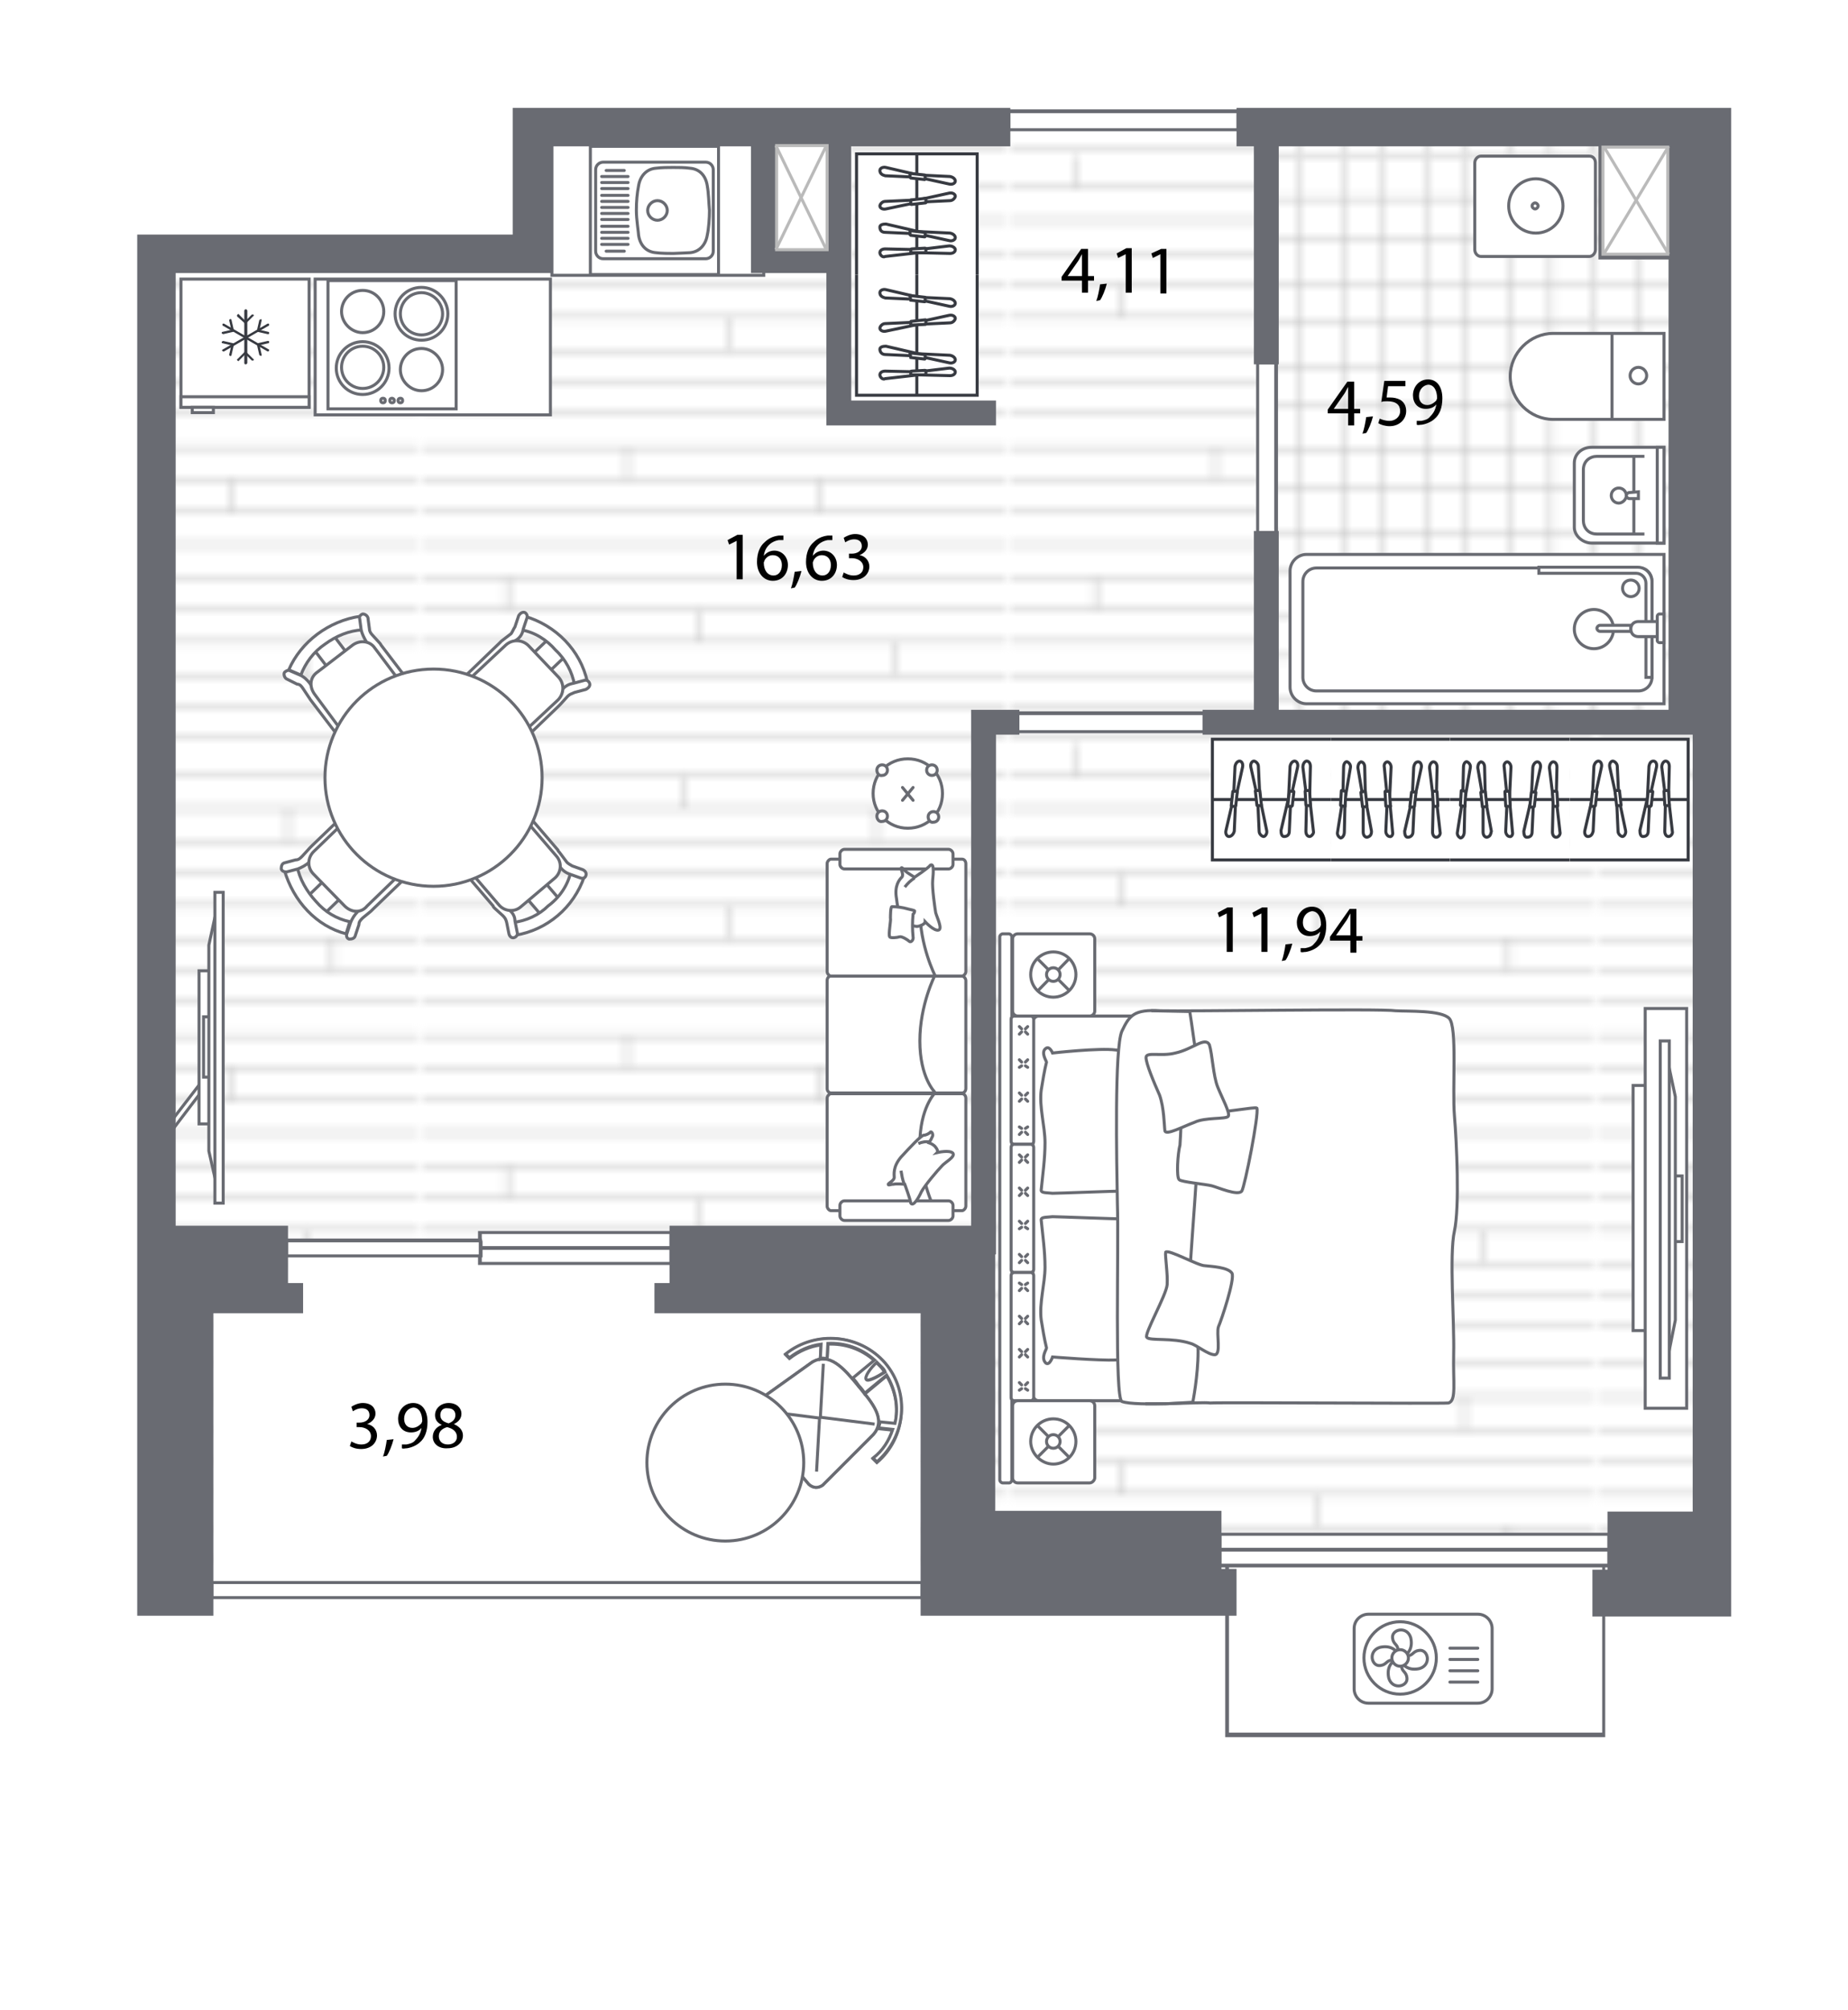 <?xml version="1.0" encoding="utf-8"?>
<!-- Generator: Adobe Illustrator 26.3.1, SVG Export Plug-In . SVG Version: 6.00 Build 0)  -->
<svg version="1.1" id="Слой_1" xmlns="http://www.w3.org/2000/svg" xmlns:xlink="http://www.w3.org/1999/xlink" x="0px" y="0px"
	 viewBox="0 0 245.1 266.5" style="enable-background:new 0 0 245.1 266.5;" xml:space="preserve">
<style type="text/css">
	.st0{fill:none;}
	.st1{fill:#FFFFFF;}
	.st2{fill:none;stroke:#BABABA;stroke-width:0.35;stroke-miterlimit:10;}
	.st3{fill-rule:evenodd;clip-rule:evenodd;fill:url(#SVGID_1_);}
	.st4{fill:url(#SVGID_00000146486843068768950820000004480307319801206964_);}
	.st5{fill:#696B72;}
	.st6{fill:#FFFFFF;stroke:#696B72;stroke-width:0.4;stroke-miterlimit:10;}
	.st7{fill:none;stroke:#696B72;stroke-width:0.4;stroke-linecap:round;stroke-miterlimit:10;}
	.st8{fill:none;stroke:#696B72;stroke-width:0.4;stroke-miterlimit:10;}
	.st9{fill:none;stroke:#696B72;stroke-width:0.4;stroke-linecap:round;stroke-linejoin:round;stroke-miterlimit:10;}
	.st10{fill:none;stroke:#373A41;stroke-width:0.4;stroke-miterlimit:10;}
	.st11{fill:#FFFFFF;stroke:#373A41;stroke-width:0.4;stroke-miterlimit:10;}
	.st12{fill-rule:evenodd;clip-rule:evenodd;fill:#FFFFFF;stroke:#696B72;stroke-width:0.4;stroke-miterlimit:10;}
	.st13{fill-rule:evenodd;clip-rule:evenodd;fill:#373A41;}
	.st14{fill:#FFFFFF;stroke:#696B72;stroke-width:0.4;stroke-miterlimit:10;}
	.st15{fill:#FFFFFF;stroke:#696B72;stroke-width:0.4;stroke-miterlimit:10;}
	.st16{fill:#FFFFFF;stroke:#696B72;stroke-width:0.4;stroke-miterlimit:10;}
	.st17{display:none;}
	.st18{fill:#FFFFFF;stroke:#BABABA;stroke-width:0.4;stroke-miterlimit:10;}
	.st19{fill:none;stroke:#BABABA;stroke-width:0.4;stroke-miterlimit:10;}
</style>
<pattern  y="266.5" width="77.4" height="77.6" patternUnits="userSpaceOnUse" id="New_Pattern_Swatch_3" viewBox="0 -77.6 77.4 77.6" style="overflow:visible;">
	<g>
		<rect y="-77.6" class="st0" width="77.4" height="77.6"/>
		<g>
			<rect y="-77.6" class="st0" width="77.4" height="77.6"/>
			<rect y="-77.4" class="st1" width="77.4" height="77.4"/>
			<g>
				<line class="st2" x1="0" y1="-77.4" x2="77.4" y2="-77.4"/>
				<line class="st2" x1="0" y1="-73.2" x2="77.4" y2="-73.2"/>
				<line class="st2" x1="0" y1="-68.8" x2="77.4" y2="-68.8"/>
				<line class="st2" x1="0" y1="-64.5" x2="77.4" y2="-64.5"/>
				<line class="st2" x1="0" y1="-60.3" x2="77.4" y2="-60.3"/>
				<line class="st2" x1="0" y1="-55.9" x2="77.4" y2="-55.9"/>
				<line class="st2" x1="0" y1="-51.6" x2="77.4" y2="-51.6"/>
				<line class="st2" x1="0" y1="-47.3" x2="77.4" y2="-47.3"/>
				<line class="st2" x1="0" y1="-43" x2="77.4" y2="-43"/>
				<line class="st2" x1="0" y1="-38.7" x2="77.4" y2="-38.7"/>
				<line class="st2" x1="0" y1="-34.4" x2="77.4" y2="-34.4"/>
				<line class="st2" x1="0" y1="-30.1" x2="77.4" y2="-30.1"/>
				<line class="st2" x1="0" y1="-25.8" x2="77.4" y2="-25.8"/>
				<line class="st2" x1="0" y1="-21.5" x2="77.4" y2="-21.5"/>
				<line class="st2" x1="0" y1="-17.2" x2="77.4" y2="-17.2"/>
				<line class="st2" x1="0" y1="-12.9" x2="77.4" y2="-12.9"/>
				<line class="st2" x1="0" y1="-8.6" x2="77.4" y2="-8.6"/>
				<line class="st2" x1="0" y1="-4.3" x2="77.4" y2="-4.3"/>
				<g>
					<line class="st2" x1="8.8" y1="-4.3" x2="8.8" y2="0"/>
					<line class="st2" x1="34.4" y1="-8.6" x2="34.4" y2="-4.3"/>
					<line class="st2" x1="60" y1="-12.9" x2="60" y2="-8.6"/>
				</g>
				<g>
					<line class="st2" x1="14.7" y1="-21.5" x2="14.7" y2="-17.2"/>
					<line class="st2" x1="40.3" y1="-25.8" x2="40.3" y2="-21.5"/>
					<line class="st2" x1="65.9" y1="-30.1" x2="65.9" y2="-25.8"/>
				</g>
				<g>
					<line class="st2" x1="27" y1="-43" x2="27" y2="-38.7"/>
					<line class="st2" x1="52.5" y1="-47.3" x2="52.5" y2="-43"/>
				</g>
				<g>
					<line class="st2" x1="11.1" y1="-60.3" x2="11.1" y2="-55.9"/>
					<line class="st2" x1="36.7" y1="-64.5" x2="36.7" y2="-60.3"/>
					<line class="st2" x1="62.3" y1="-68.8" x2="62.3" y2="-64.5"/>
				</g>
			</g>
		</g>
	</g>
</pattern>
<pattern  y="266.5" width="77.6" height="77.6" patternUnits="userSpaceOnUse" id="New_Pattern_Swatch_4" viewBox="0 -77.6 77.6 77.6" style="overflow:visible;">
	<g>
		<rect y="-77.6" class="st0" width="77.6" height="77.6"/>
		<g>
			<rect y="-77.6" class="st0" width="77.6" height="77.6"/>
			<g>
				<rect y="-77.6" class="st1" width="77.4" height="77.4"/>
			</g>
			<g>
				<g>
					<line class="st2" x1="77.4" y1="-0.2" x2="0" y2="-0.2"/>
					<line class="st2" x1="77.4" y1="-5.7" x2="0" y2="-5.7"/>
					<line class="st2" x1="77.4" y1="-11.2" x2="0" y2="-11.2"/>
					<line class="st2" x1="77.4" y1="-16.8" x2="0" y2="-16.8"/>
					<line class="st2" x1="77.4" y1="-22.3" x2="0" y2="-22.3"/>
					<line class="st2" x1="77.4" y1="-27.8" x2="0" y2="-27.8"/>
					<line class="st2" x1="77.4" y1="-33.3" x2="0" y2="-33.3"/>
					<line class="st2" x1="77.4" y1="-38.9" x2="0" y2="-38.9"/>
					<line class="st2" x1="77.4" y1="-44.4" x2="0" y2="-44.4"/>
					<line class="st2" x1="77.4" y1="-49.9" x2="0" y2="-49.9"/>
					<line class="st2" x1="77.4" y1="-55.4" x2="0" y2="-55.4"/>
					<line class="st2" x1="77.4" y1="-61" x2="0" y2="-61"/>
					<line class="st2" x1="77.4" y1="-66.5" x2="0" y2="-66.5"/>
					<line class="st2" x1="77.4" y1="-72" x2="0" y2="-72"/>
				</g>
				<g>
					<line class="st2" x1="5.6" y1="-0.2" x2="5.6" y2="-77.6"/>
					<line class="st2" x1="11.1" y1="-0.2" x2="11.1" y2="-77.6"/>
					<line class="st2" x1="16.6" y1="-0.2" x2="16.6" y2="-77.6"/>
					<line class="st2" x1="22.2" y1="-0.2" x2="22.2" y2="-77.6"/>
					<line class="st2" x1="27.7" y1="-0.2" x2="27.7" y2="-77.6"/>
					<line class="st2" x1="33.2" y1="-0.2" x2="33.2" y2="-77.6"/>
					<line class="st2" x1="38.7" y1="-0.2" x2="38.7" y2="-77.6"/>
					<line class="st2" x1="44.3" y1="-0.2" x2="44.3" y2="-77.6"/>
					<line class="st2" x1="49.8" y1="-0.2" x2="49.8" y2="-77.6"/>
					<line class="st2" x1="55.3" y1="-0.2" x2="55.3" y2="-77.6"/>
					<line class="st2" x1="60.8" y1="-0.2" x2="60.8" y2="-77.6"/>
					<line class="st2" x1="66.4" y1="-0.2" x2="66.4" y2="-77.6"/>
					<line class="st2" x1="71.9" y1="-0.2" x2="71.9" y2="-77.6"/>
					<line class="st2" x1="77.4" y1="-0.2" x2="77.4" y2="-77.6"/>
				</g>
			</g>
		</g>
	</g>
</pattern>
<g id="Текстуры">
	<pattern  id="SVGID_1_" xlink:href="#New_Pattern_Swatch_3" patternTransform="matrix(1 0 0 -1 -879.8 -16951.33)">
	</pattern>
	<path class="st3" d="M212.6,34.3V17.1h10v17.2C222.6,34.3,212.6,34.3,212.6,34.3z M194.7,33.8V17.4h-25.8v16.4H194.7z M99.6,35.4
		v-16H73.2v15.9H22.6v172.3h205.6V14.9H113v20.5H99.6z"/>
	<polygon class="st1" points="86.8,170.1 86.8,174.1 122.1,174.1 122.1,210 28.3,210 28.3,174.1 40.2,174.1 40.2,170.1 38.2,170.1 
		38.2,166.3 63.5,166.3 63.9,166.3 63.9,167.3 88.8,167.3 88.8,170.1 	"/>
	
		<pattern  id="SVGID_00000083773891727471442550000009838588690068510137_" xlink:href="#New_Pattern_Swatch_4" patternTransform="matrix(1 0 0 -1 -880.2 -16951.33)">
	</pattern>
	<polygon style="fill:url(#SVGID_00000083773891727471442550000009838588690068510137_);" points="168,94.8 168,18 224.1,18 
		224.1,94.8 	"/>
</g>
<g id="Окна">
	<g>
		<rect x="162.8" y="205.5" class="st1" width="50" height="24.5"/>
		<path class="st5" d="M212.5,205.7v24H163v-24H212.5 M213,205.3h-0.4H163h-0.5v0.5v24v0.5h0.5h49.5h0.4v-0.5v-24v-0.5H213z"/>
	</g>
	<g>
		<rect x="161.8" y="203.4" class="st1" width="51.6" height="2.1"/>
		<path class="st5" d="M213.2,203.6v1.6H162v-1.6H213.2 M213.7,203.2h-0.4H162h-0.4v0.5v1.6v0.5h0.4h51.2h0.4v-0.5v-1.6v-0.5H213.7z
			"/>
	</g>
	<g>
		<rect x="63.7" y="163.4" class="st1" width="25.3" height="2.1"/>
		<path class="st5" d="M88.8,163.6v1.6H63.9v-1.6H88.8 M89.2,163.2h-0.5H63.9h-0.5v0.4v1.6v0.4h0.5h24.9h0.5v-0.4v-1.6v-0.4H89.2z"
			/>
	</g>
	<g>
		<rect x="63.7" y="165.5" class="st1" width="25.3" height="2.1"/>
		<path class="st5" d="M88.8,165.7v1.6H63.9v-1.6H88.8 M89.2,165.3h-0.5H63.9h-0.5v0.4v1.6v0.4h0.5h24.9h0.5v-0.4v-1.6v-0.4H89.2z"
			/>
	</g>
	<g>
		<rect x="38" y="164.4" class="st1" width="25.7" height="2.1"/>
		<path class="st5" d="M63.5,164.7v1.6H38.2v-1.6H63.5 M63.9,164.2h-0.5H38.2h-0.5v0.4v1.6v0.5h0.5h25.3H64v-0.5v-1.6L63.9,164.2
			L63.9,164.2z"/>
	</g>
	<g>
		<rect x="28.1" y="209.8" class="st1" width="94.3" height="2.1"/>
		<path class="st5" d="M122.1,210v1.6H28.3V210H122.1 M122.6,209.6h-0.4H28.3h-0.5v0.4v1.6v0.4h0.5h93.8h0.4v-0.4V210L122.6,209.6
			L122.6,209.6z"/>
	</g>
	<g>
		<rect x="161.8" y="205.5" class="st1" width="51.6" height="2.1"/>
		<path class="st5" d="M213.2,205.7v1.6H162v-1.6H213.2 M213.7,205.3h-0.4H162h-0.4v0.5v1.6v0.4h0.4h51.2h0.4v-0.4v-1.6v-0.5H213.7z
			"/>
	</g>
</g>
<g id="Двери">
	<g>
		<rect x="166.8" y="48.1" class="st1" width="2.4" height="22.5"/>
		<path class="st5" d="M169,48.3v22.1h-2V48.3H169 M169.4,47.9H169h-2h-0.4v0.5v22.1v0.4h0.4h2h0.5v-0.4V48.3v-0.4H169.4z"/>
	</g>
	<g>
		<rect x="135" y="94.5" class="st1" width="24.8" height="2.4"/>
		<path class="st5" d="M159.5,94.8v2h-24.3v-2H159.5 M160,94.3h-0.4h-24.3h-0.4v0.5v2v0.4h0.4h24.3h0.4v-0.4v-2V94.3L160,94.3z"/>
	</g>
	<g>
		<rect x="133.8" y="14.8" class="st1" width="30.4" height="2.4"/>
		<path class="st5" d="M164,15v2h-30v-2H164 M164.5,14.5H164h-30h-0.4V15v2v0.4h0.4h30h0.4V17v-2v-0.5H164.5z"/>
	</g>
</g>
<g id="Мебель">
	<rect x="73.2" y="18.9" class="st6" width="28.1" height="17.6"/>
	<g id="New_Symbol_3">
	</g>
	<g id="New_Symbol_4">
	</g>
	<g id="New_Symbol_5">
	</g>
	<g>
		<g>
			<g>
				<path class="st6" d="M196,225.8h-14.5c-1.1,0-1.9-0.9-1.9-1.9v-8c0-1.1,0.9-1.9,1.9-1.9H196c1.1,0,1.9,0.9,1.9,1.9v8
					C197.9,224.9,197.1,225.8,196,225.8z"/>
				<circle class="st6" cx="185.7" cy="219.8" r="4.8"/>
				<path class="st6" d="M185.6,219.9c0.5,1.1,1.4,1.6,2.7,1.3c1.6-0.5,1.1-2.6-0.1-2.4c-0.8,0.1-0.8,0.7-1.5,0.7
					C186,219.6,185.4,219.5,185.6,219.9z"/>
				<path class="st6" d="M185.8,219.8c1.1-0.5,1.6-1.4,1.3-2.7c-0.5-1.6-2.6-1.1-2.4,0.1c0.1,0.8,0.7,0.8,0.7,1.5
					C185.4,219.4,185.3,220,185.8,219.8z"/>
				<path class="st6" d="M185.7,219.7c-0.5-1.1-1.4-1.6-2.7-1.3c-1.6,0.5-1.1,2.6,0.1,2.4c0.8-0.1,0.8-0.7,1.5-0.7
					C185.3,220.1,185.9,220.1,185.7,219.7z"/>
				<path class="st6" d="M185.5,219.8c-1.1,0.5-1.6,1.4-1.3,2.7c0.5,1.6,2.6,1.1,2.4-0.1c-0.1-0.8-0.7-0.8-0.7-1.5
					S186,219.6,185.5,219.8z"/>
				<path class="st6" d="M186.8,219.8c0,0.6-0.5,1.1-1.1,1.1s-1.1-0.5-1.1-1.1s0.5-1.1,1.1-1.1S186.8,219.2,186.8,219.8z"/>
				<line class="st7" x1="192.3" y1="223" x2="196" y2="223"/>
				<line class="st7" x1="192.3" y1="221.5" x2="196" y2="221.5"/>
				<line class="st7" x1="192.3" y1="220" x2="196" y2="220"/>
				<line class="st7" x1="192.3" y1="218.5" x2="196" y2="218.5"/>
			</g>
		</g>
	</g>
	<g>
		<g>
			<path class="st6" d="M192,184.9v-49.4c0-0.4-0.3-0.8-0.8-0.8h-53.4c-0.4,0-0.8,0.3-0.8,0.8v49.4c0,0.4,0.3,0.8,0.8,0.8h53.4
				C191.7,185.7,192,185.3,192,184.9z"/>
			<path class="st6" d="M134.2,196.2v-72c0-0.2-0.2-0.4-0.4-0.4H133c-0.2,0-0.4,0.2-0.4,0.4v72c0,0.2,0.2,0.4,0.4,0.4h0.9
				C134,196.6,134.2,196.4,134.2,196.2z"/>
			<path class="st6" d="M138.7,139c-0.7,0.5,0.1,1.7,0.1,1.8c-0.3,1.2-0.5,2.5-0.7,3.7c-0.3,2.2,0.5,4.8,0.5,7
				c0,2.1-0.3,4.2-0.5,6.2c-0.1,0.5,0.7,0.4,1.5,0.5c0.7,0,8.3-0.3,9.5-0.3c1.2-0.1,4.9,0.4,5.1,0.1c0.3-0.3-0.1-1.2,0-1.6
				c0.1-0.4-0.5-14.1-0.5-14.7c0-0.5,0.4-2.2,0-2.6c-0.4-0.4-1.1,0.5-1.1,0.5s-2.4-0.1-4.6-0.4c-2.2-0.3-8.4,0.4-8.4,0.4
				S139.2,138.6,138.7,139L138.7,139z M138.8,178.7c-0.3-1.2-0.5-2.5-0.7-3.7c-0.3-2.2,0.5-4.8,0.5-7c0-2.1-0.3-4.2-0.5-6.2
				c-0.1-0.5,0.7-0.4,1.5-0.5c0.7,0,8.3,0.3,9.5,0.3c1.2,0.1,4.9-0.4,5.1-0.1c0.3,0.3-0.1,1.2,0,1.6c0.1,0.4-0.5,14.1-0.5,14.7
				c0,0.5,0.4,2.2,0,2.6c-0.4,0.4-1.1-0.5-1.1-0.5s-2.2,0.1-4.6,0.4c-2.2,0.1-8.4-0.4-8.4-0.4s-0.4,1.2-0.9,0.8
				C138,180,138.8,178.9,138.8,178.7z"/>
			<path class="st6" d="M148.8,185.8c-1-0.4-0.4-20.6-0.6-26.2c-0.1-5.6-0.4-20.7,0.6-22.9c1-2.1,1.6-2.9,5.1-2.7
				c3.6,0.1,29.4-0.3,31.2,0c1.7,0.1,6-0.1,7.1,1s0.4,9.3,0.7,12.9c0.3,3.6,0.7,12.1,0,15.3c-0.7,3.1,0,12.1-0.1,16.2
				c-0.1,3.9,0.4,6.3-0.7,6.6c-1.1,0.1-30.4-0.1-31.6,0C159.4,185.8,150.7,186.5,148.8,185.8L148.8,185.8z"/>
			<path class="st8" d="M152.7,134l5.1,0.1c0,0,1.3,8.2,1.3,11c0.2,6.3-1.5,23.5-1.3,25.3c0.3,1.7,1.1,5.7,1.1,8.8
				c0,3.2-0.7,6.7-0.7,6.7l-3.5,0.2h-2.8"/>
			<g>
				<path class="st6" d="M137.1,151.3v-16.2c0-0.2-0.2-0.4-0.4-0.4h-2.2c-0.2,0-0.4,0.2-0.4,0.4v16.2c0,0.2,0.2,0.4,0.4,0.4h2.2
					C136.9,151.7,137.1,151.6,137.1,151.3z"/>
				<g>
					<g>
						<g>
							<line class="st9" x1="135.5" y1="136.4" x2="135.2" y2="136.1"/>
							<line class="st9" x1="136.3" y1="137.1" x2="136" y2="136.8"/>
						</g>
						<g>
							<line class="st9" x1="135.5" y1="136.8" x2="135.2" y2="137.1"/>
							<line class="st9" x1="136.3" y1="136.1" x2="136" y2="136.4"/>
						</g>
					</g>
					<g>
						<g>
							<line class="st9" x1="135.5" y1="140.8" x2="135.2" y2="140.5"/>
							<line class="st9" x1="136.3" y1="141.5" x2="136" y2="141.3"/>
						</g>
						<g>
							<line class="st9" x1="135.5" y1="141.3" x2="135.2" y2="141.5"/>
							<line class="st9" x1="136.3" y1="140.5" x2="136" y2="140.8"/>
						</g>
					</g>
					<g>
						<g>
							<line class="st9" x1="135.5" y1="145.2" x2="135.2" y2="144.9"/>
							<line class="st9" x1="136.3" y1="146" x2="136" y2="145.7"/>
						</g>
						<g>
							<line class="st9" x1="135.5" y1="145.7" x2="135.2" y2="146"/>
							<line class="st9" x1="136.3" y1="144.9" x2="136" y2="145.2"/>
						</g>
					</g>
					<g>
						<g>
							<line class="st9" x1="135.5" y1="149.6" x2="135.2" y2="149.4"/>
							<line class="st9" x1="136.3" y1="150.4" x2="136" y2="150.1"/>
						</g>
						<g>
							<line class="st9" x1="135.5" y1="150.1" x2="135.2" y2="150.4"/>
							<line class="st9" x1="136.3" y1="149.4" x2="136" y2="149.6"/>
						</g>
					</g>
				</g>
			</g>
			<g>
				<path class="st6" d="M137.1,168.3v-16.2c0-0.2-0.2-0.4-0.4-0.4h-2.2c-0.2,0-0.4,0.2-0.4,0.4v16.2c0,0.2,0.2,0.4,0.4,0.4h2.2
					C136.9,168.7,137.1,168.5,137.1,168.3z"/>
				<g>
					<g>
						<g>
							<line class="st9" x1="135.5" y1="153.4" x2="135.2" y2="153.1"/>
							<line class="st9" x1="136.3" y1="154.1" x2="136" y2="153.8"/>
						</g>
						<g>
							<line class="st9" x1="135.5" y1="153.8" x2="135.2" y2="154.1"/>
							<line class="st9" x1="136.3" y1="153.1" x2="136" y2="153.4"/>
						</g>
					</g>
					<g>
						<g>
							<line class="st9" x1="135.5" y1="157.8" x2="135.2" y2="157.5"/>
							<line class="st9" x1="136.3" y1="158.5" x2="136" y2="158.2"/>
						</g>
						<g>
							<line class="st9" x1="135.5" y1="158.2" x2="135.2" y2="158.5"/>
							<line class="st9" x1="136.3" y1="157.5" x2="136" y2="157.8"/>
						</g>
					</g>
					<g>
						<g>
							<line class="st9" x1="135.5" y1="162.2" x2="135.2" y2="161.9"/>
							<line class="st9" x1="136.3" y1="162.9" x2="136" y2="162.7"/>
						</g>
						<g>
							<line class="st9" x1="135.5" y1="162.7" x2="135.2" y2="162.9"/>
							<line class="st9" x1="136.3" y1="161.9" x2="136" y2="162.2"/>
						</g>
					</g>
					<g>
						<g>
							<line class="st9" x1="135.5" y1="166.6" x2="135.2" y2="166.3"/>
							<line class="st9" x1="136.3" y1="167.4" x2="136" y2="167.1"/>
						</g>
						<g>
							<line class="st9" x1="135.5" y1="167.1" x2="135.2" y2="167.4"/>
							<line class="st9" x1="136.3" y1="166.3" x2="136" y2="166.6"/>
						</g>
					</g>
				</g>
			</g>
			<g>
				<path class="st6" d="M137.1,185.3v-16.2c0-0.2-0.2-0.4-0.4-0.4h-2.2c-0.2,0-0.4,0.2-0.4,0.4v16.2c0,0.2,0.2,0.4,0.4,0.4h2.2
					C136.9,185.7,137.1,185.5,137.1,185.3z"/>
				<g>
					<g>
						<g>
							<line class="st9" x1="135.5" y1="170.3" x2="135.2" y2="170.1"/>
							<line class="st9" x1="136.3" y1="171.1" x2="136" y2="170.8"/>
						</g>
						<g>
							<line class="st9" x1="135.5" y1="170.8" x2="135.2" y2="171.1"/>
							<line class="st9" x1="136.3" y1="170.1" x2="136" y2="170.3"/>
						</g>
					</g>
					<g>
						<g>
							<line class="st9" x1="135.5" y1="174.8" x2="135.2" y2="174.5"/>
							<line class="st9" x1="136.3" y1="175.5" x2="136" y2="175.2"/>
						</g>
						<g>
							<line class="st9" x1="135.5" y1="175.2" x2="135.2" y2="175.5"/>
							<line class="st9" x1="136.3" y1="174.5" x2="136" y2="174.8"/>
						</g>
					</g>
					<g>
						<g>
							<line class="st9" x1="135.5" y1="179.2" x2="135.2" y2="178.9"/>
							<line class="st9" x1="136.3" y1="179.9" x2="136" y2="179.6"/>
						</g>
						<g>
							<line class="st9" x1="135.5" y1="179.6" x2="135.2" y2="179.9"/>
							<line class="st9" x1="136.3" y1="178.9" x2="136" y2="179.2"/>
						</g>
					</g>
					<g>
						<g>
							<line class="st9" x1="135.5" y1="183.6" x2="135.2" y2="183.3"/>
							<line class="st9" x1="136.3" y1="184.3" x2="136" y2="184.1"/>
						</g>
						<g>
							<line class="st9" x1="135.5" y1="184.1" x2="135.2" y2="184.3"/>
							<line class="st9" x1="136.3" y1="183.3" x2="136" y2="183.6"/>
						</g>
					</g>
				</g>
			</g>
			<g>
				<path class="st6" d="M145.2,134v-9.5c0-0.4-0.3-0.7-0.7-0.7H135c-0.4,0-0.7,0.3-0.7,0.7v9.5c0,0.4,0.3,0.7,0.7,0.7h9.5
					C144.9,134.7,145.2,134.4,145.2,134z"/>
				<g>
					<path class="st6" d="M139.7,132.2c1.6,0,3-1.3,3-3c0-1.6-1.3-3-3-3c-1.6,0-3,1.3-3,3S138.1,132.2,139.7,132.2z"/>
					<g>
						<line class="st8" x1="137.6" y1="127.1" x2="141.8" y2="131.3"/>
						<line class="st8" x1="141.8" y1="127.1" x2="137.6" y2="131.4"/>
					</g>
					<circle class="st6" cx="139.7" cy="129.2" r="0.9"/>
				</g>
			</g>
			<g>
				<path class="st6" d="M145.2,195.9v-9.5c0-0.4-0.3-0.7-0.7-0.7H135c-0.4,0-0.7,0.3-0.7,0.7v9.5c0,0.4,0.3,0.7,0.7,0.7h9.5
					C144.9,196.6,145.2,196.2,145.2,195.9z"/>
				<g>
					<path class="st6" d="M139.7,194.1c1.6,0,3-1.3,3-3c0-1.6-1.3-3-3-3c-1.6,0-3,1.3-3,3C136.7,192.7,138.1,194.1,139.7,194.1z"/>
					<g>
						<line class="st8" x1="137.6" y1="189" x2="141.8" y2="193.2"/>
						<line class="st8" x1="141.8" y1="189" x2="137.6" y2="193.2"/>
					</g>
					<path class="st6" d="M139.7,192c0.5,0,0.9-0.4,0.9-0.9s-0.4-0.9-0.9-0.9s-0.9,0.4-0.9,0.9S139.2,192,139.7,192z"/>
				</g>
			</g>
			<g>
				<path class="st6" d="M152.1,177.3c0.4,0.5,3.4,0,5.8,0.8c0.8,0.2,2.3,1.5,3.2,1.5s0.2-2.8,0.5-3.7c0.4-0.9,2.2-6.3,1.8-7.1
					c-0.5-0.8-2.7-0.9-3.6-1c-0.9,0-4.8-2.2-5.2-1.8c-0.1,0.4,0.3,3,0.2,4.3C154.7,171.7,151.7,176.9,152.1,177.3L152.1,177.3z"/>
				<path class="st6" d="M164.7,157.9c-0.5,0.7-3.2-0.5-4-0.7s-4-0.5-4.3-0.8c-0.4-0.3-0.2-3.5,0.1-4.6c0.1-1.6,0.2-3.2,0.1-4.9
					c1.5,0,2.8,0.3,4.3,0.5c0.9,0.2,5.6-0.7,5.8-0.5C167,147.7,165.1,157.3,164.7,157.9z"/>
				<path class="st6" d="M152,140.2c0,0.8,1,3.2,1.8,5c0.6,1.7,0.6,4,0.7,4.7c0.1,0.7,2.5-0.6,3.9-1.1c1.4-0.7,4.2-0.4,4.5-0.8
					c0.3-0.4-0.8-2.4-1.4-3.9c-0.6-1.5-0.7-4.3-1.1-5.6c-0.6-1.1-2.2,0.6-4.5,1.1C154,140.1,152,139.4,152,140.2L152,140.2z"/>
			</g>
		</g>
	</g>
	<g>
		<g>
			<rect x="216.6" y="143.9" class="st6" width="3.1" height="32.5"/>
			<g>
				<rect x="218.2" y="133.7" class="st6" width="5.5" height="53"/>
			</g>
			<g>
				<path class="st6" d="M221.1,164.6h2v-8.7h-2"/>
				<path class="st6" d="M221.2,180l1-5v-29.6l-1-4.7"/>
				<path class="st6" d="M221.4,138h-1.2v44.7h1.2V138z"/>
			</g>
		</g>
	</g>
	<g>
		<g>
			<g>
				<g>
					<g>
						<rect x="160.6" y="97.8" class="st1" width="15.9" height="16.4"/>
						<polyline class="st10" points="176.5,98 160.8,98 160.8,114 176.5,114 						"/>
					</g>
					<line class="st10" x1="176.5" y1="106" x2="160.8" y2="106"/>
					<g>
						<path class="st11" d="M171,110.2l0.2-4.4l0.9-4.1c0.1-0.4-0.1-0.8-0.4-0.8c-0.2,0-0.5,0.2-0.6,0.7l-0.2,4.2l-1,4.3
							c0,0.4,0.1,0.8,0.4,0.8C170.8,110.9,171,110.6,171,110.2z"/>
						<path class="st11" d="M171.4,106.8l0.2-1.8c0-0.1,0-0.1-0.1-0.1h-0.4c-0.1,0-0.1,0-0.1,0.1l-0.2,1.8c0,0.1,0,0.1,0.1,0.1h0.4
							L171.4,106.8z"/>
						<path class="st11" d="M163.7,110.2l0.2-4.4l0.9-4.1c0.1-0.4-0.1-0.8-0.4-0.8c-0.2,0-0.5,0.2-0.6,0.7l-0.2,4.2l-1,4.3
							c-0.1,0.4,0.1,0.8,0.4,0.8C163.3,110.9,163.6,110.6,163.7,110.2z"/>
						<path class="st11" d="M163.9,106.8l0.2-1.8c0-0.1,0-0.1-0.1-0.1h-0.4c-0.1,0-0.1,0-0.1,0.1l-0.2,1.8c0,0.1,0,0.1,0.1,0.1h0.4
							L163.9,106.8z"/>
						<path class="st11" d="M168,110.1l-0.9-4.3l-0.2-4.2c0-0.4-0.4-0.7-0.6-0.7s-0.5,0.3-0.4,0.8l0.9,4.1l0.2,4.4
							c0,0.4,0.4,0.7,0.6,0.7C167.8,110.9,168.1,110.5,168,110.1z"/>
						<path class="st11" d="M167.2,106.8h-0.4c-0.1,0-0.1,0-0.1-0.1l-0.2-1.8c0-0.1,0-0.1,0.1-0.1h0.4c0.1,0,0.1,0,0.1,0.1l0.2,1.8
							C167.3,106.8,167.3,106.8,167.2,106.8z"/>
						<path class="st11" d="M174.2,110.2l-0.5-4.4l0.1-4.2c0-0.4-0.2-0.7-0.5-0.7c-0.2,0-0.5,0.3-0.5,0.8l0.5,4.1l-0.1,4.4
							c0,0.4,0.2,0.7,0.5,0.7C173.9,110.9,174.3,110.5,174.2,110.2z"/>
						<path class="st11" d="M173.7,106.8h-0.4c-0.1,0-0.1-0.1-0.1-0.1l-0.1-1.8c0-0.1,0.1-0.1,0.1-0.1h0.4c0.1,0,0.1,0.1,0.1,0.1
							l0.1,1.8C173.8,106.8,173.8,106.8,173.7,106.8z"/>
					</g>
				</g>
				<g>
					<g>
						<rect x="176.5" y="97.8" class="st1" width="15.9" height="16.4"/>
						<line class="st10" x1="192.3" y1="114" x2="176.5" y2="114"/>
						<line class="st10" x1="176.5" y1="98" x2="192.3" y2="98"/>
					</g>
					<line class="st10" x1="192.3" y1="106" x2="176.5" y2="106"/>
					<g>
						<path class="st11" d="M187.4,110.3l0.2-4.4l0.9-4.1c0.1-0.4-0.1-0.8-0.4-0.8s-0.5,0.2-0.6,0.7l-0.2,4.2l-1,4.3
							c0,0.4,0.1,0.8,0.4,0.8C187.1,111,187.4,110.7,187.4,110.3z"/>
						<path class="st11" d="M187.6,106.9l0.2-1.8c0-0.1,0-0.1-0.1-0.1h-0.4c-0.1,0-0.1,0-0.1,0.1l-0.2,1.8c0,0.1,0,0.1,0.1,0.1h0.4
							L187.6,106.9z"/>
						<g>
							<path class="st11" d="M181.9,110.2l-0.8-4.3l-0.1-4.2c0-0.5-0.3-0.7-0.5-0.7c-0.2,0.1-0.4,0.3-0.4,0.8l0.7,4.1v4.4
								c0,0.5,0.3,0.7,0.5,0.7C181.7,110.9,181.9,110.7,181.9,110.2z"/>
							<path class="st11" d="M181.3,106.8l-0.2-1.8c0-0.1,0-0.1-0.1-0.1l-0.4,0.1c-0.1,0-0.1,0-0.1,0.1l0.2,1.8c0,0.1,0,0.1,0.1,0.1
								l0.4-0.1L181.3,106.8z"/>
						</g>
						<g>
							<path class="st11" d="M184.7,110.3l-0.4-4.4l0.2-4.2c0-0.4-0.3-0.7-0.5-0.7s-0.5,0.3-0.4,0.7l0.4,4.1l-0.2,4.4
								c0,0.4,0.3,0.7,0.5,0.7C184.5,111,184.8,110.7,184.7,110.3z"/>
							<path class="st11" d="M184.3,106.9h-0.4c-0.1,0-0.1,0-0.1-0.1l-0.1-1.8c0-0.1,0-0.1,0.1-0.1h0.4c0.1,0,0.1,0,0.1,0.1l0.1,1.8
								C184.5,106.9,184.5,106.9,184.3,106.9z"/>
						</g>
						<g>
							<path class="st11" d="M178.3,110.3l0.1-4.4l0.7-4.1c0.1-0.4-0.2-0.7-0.4-0.8c-0.2-0.1-0.5,0.2-0.5,0.7l-0.1,4.2l-0.7,4.4
								c-0.1,0.4,0.2,0.7,0.4,0.8C178,111.1,178.3,110.8,178.3,110.3z"/>
							<path class="st11" d="M178.3,106.9l-0.4-0.1c-0.1,0-0.1,0-0.1-0.1l0.1-1.8c0-0.1,0-0.1,0.1-0.1l0.4,0.1c0.1,0,0.1,0,0.1,0.1
								l-0.1,1.8C178.4,107,178.4,107,178.3,106.9z"/>
						</g>
						<g>
							<path class="st11" d="M191,110.3l-0.5-4.4l0.1-4.2c0-0.4-0.2-0.7-0.5-0.7c-0.2,0-0.5,0.3-0.5,0.8l0.5,4.1l-0.1,4.4
								c0,0.4,0.2,0.7,0.5,0.7C190.8,111,191.1,110.6,191,110.3z"/>
							<path class="st11" d="M190.6,106.9h-0.4c-0.1,0-0.1-0.1-0.1-0.1L190,105c0-0.1,0.1-0.1,0.1-0.1h0.4c0.1,0,0.1,0.1,0.1,0.1
								l0.1,1.8C190.7,106.9,190.7,106.9,190.6,106.9z"/>
						</g>
					</g>
				</g>
				<g>
					<g>
						<rect x="192.3" y="97.8" class="st1" width="15.9" height="16.4"/>
						<line class="st10" x1="208.2" y1="114" x2="192.3" y2="114"/>
						<line class="st10" x1="192.3" y1="98" x2="208.2" y2="98"/>
					</g>
					<line class="st10" x1="208.2" y1="106" x2="192.3" y2="106"/>
					<g>
						<path class="st11" d="M203.2,110.3l0.2-4.4l0.9-4.1c0.1-0.4-0.1-0.8-0.4-0.8c-0.2,0-0.5,0.2-0.6,0.7l-0.2,4.2l-1,4.3
							c0,0.4,0.1,0.8,0.4,0.8C203,111,203.2,110.7,203.2,110.3z"/>
						<path class="st11" d="M203.5,106.9l0.2-1.8c0-0.1,0-0.1-0.1-0.1h-0.4c-0.1,0-0.1,0-0.1,0.1l-0.2,1.8c0,0.1,0,0.1,0.1,0.1h0.4
							L203.5,106.9z"/>
						<g>
							<path class="st11" d="M197.8,110.2l-0.8-4.3l-0.1-4.2c0-0.5-0.3-0.7-0.5-0.7c-0.2,0.1-0.4,0.3-0.4,0.8l0.7,4.1v4.4
								c0,0.5,0.3,0.7,0.5,0.7C197.6,110.9,197.7,110.7,197.8,110.2z"/>
							<path class="st11" d="M197.2,106.8L197,105c0-0.1,0-0.1-0.1-0.1l-0.4,0.1c-0.1,0-0.1,0-0.1,0.1l0.2,1.8c0,0.1,0,0.1,0.1,0.1
								l0.4-0.1L197.2,106.8z"/>
						</g>
						<g>
							<path class="st11" d="M200.6,110.3l-0.4-4.4l0.2-4.2c0-0.4-0.3-0.7-0.5-0.7s-0.5,0.3-0.4,0.7l0.4,4.1l-0.2,4.4
								c0,0.4,0.3,0.7,0.5,0.7C200.4,111,200.7,110.7,200.6,110.3z"/>
							<path class="st11" d="M200.2,106.9h-0.4c-0.1,0-0.1,0-0.1-0.1l-0.1-1.8c0-0.1,0-0.1,0.1-0.1h0.4c0.1,0,0.1,0,0.1,0.1l0.1,1.8
								C200.3,106.9,200.3,106.9,200.2,106.9z"/>
						</g>
						<g>
							<path class="st11" d="M194.2,110.3l0.1-4.4l0.7-4.1c0.1-0.4-0.2-0.7-0.4-0.8c-0.2-0.1-0.5,0.2-0.5,0.7l-0.1,4.2l-0.7,4.4
								c-0.1,0.4,0.2,0.7,0.4,0.8C193.9,111.1,194.2,110.8,194.2,110.3z"/>
							<path class="st11" d="M194.2,106.9l-0.4-0.1c-0.1,0-0.1,0-0.1-0.1l0.1-1.8c0-0.1,0-0.1,0.1-0.1l0.4,0.1c0.1,0,0.1,0,0.1,0.1
								l-0.1,1.8C194.3,107,194.3,107,194.2,106.9z"/>
						</g>
						<g>
							<path class="st11" d="M206.9,110.3l-0.5-4.4l0.1-4.2c0-0.4-0.2-0.7-0.5-0.7c-0.2,0-0.5,0.3-0.5,0.8l0.5,4.1l-0.1,4.4
								c0,0.4,0.2,0.7,0.5,0.7C206.7,111,207,110.6,206.9,110.3z"/>
							<path class="st11" d="M206.5,106.9h-0.4c-0.1,0-0.1-0.1-0.1-0.1l-0.1-1.8c0-0.1,0.1-0.1,0.1-0.1h0.4c0.1,0,0.1,0.1,0.1,0.1
								l0.1,1.8C206.6,106.9,206.6,106.9,206.5,106.9z"/>
						</g>
					</g>
				</g>
				<g>
					<g>
						<rect x="208.2" y="97.8" class="st1" width="15.9" height="16.4"/>
						<polyline class="st10" points="208.2,98 223.9,98 223.9,114 208.2,114 						"/>
					</g>
					<line class="st10" x1="223.9" y1="106" x2="208.2" y2="106"/>
					<g>
						<path class="st11" d="M218.6,110.2l0.2-4.4l0.9-4.1c0.1-0.4-0.1-0.8-0.4-0.8s-0.5,0.2-0.6,0.7l-0.2,4.2l-1,4.3
							c0,0.4,0.1,0.8,0.4,0.8C218.4,110.9,218.6,110.6,218.6,110.2z"/>
						<path class="st11" d="M219,106.8l0.2-1.8c0-0.1,0-0.1-0.1-0.1h-0.4c-0.1,0-0.1,0-0.1,0.1l-0.2,1.8c0,0.1,0,0.1,0.1,0.1h0.4
							L219,106.8z"/>
						<path class="st11" d="M211.3,110.2l0.2-4.4l0.9-4.1c0.1-0.4-0.1-0.8-0.4-0.8c-0.2,0-0.5,0.2-0.6,0.7l-0.2,4.2l-1,4.3
							c-0.1,0.4,0.1,0.8,0.4,0.8C211,110.9,211.2,110.6,211.3,110.2z"/>
						<path class="st11" d="M211.6,106.8l0.2-1.8c0-0.1,0-0.1-0.1-0.1h-0.4c-0.1,0-0.1,0-0.1,0.1l-0.2,1.8c0,0.1,0,0.1,0.1,0.1h0.4
							L211.6,106.8z"/>
						<path class="st11" d="M215.6,110.1l-0.9-4.3l-0.2-4.2c0-0.4-0.4-0.7-0.6-0.7s-0.5,0.3-0.4,0.8l0.9,4.1l0.2,4.4
							c0,0.4,0.4,0.7,0.6,0.7S215.7,110.5,215.6,110.1z"/>
						<path class="st11" d="M214.9,106.8h-0.4c-0.1,0-0.1,0-0.1-0.1l-0.2-1.8c0-0.1,0-0.1,0.1-0.1h0.4c0.1,0,0.1,0,0.1,0.1l0.2,1.8
							C215,106.8,215,106.8,214.9,106.8z"/>
						<path class="st11" d="M221.8,110.2l-0.5-4.4l0.1-4.2c0-0.4-0.2-0.7-0.5-0.7c-0.2,0-0.5,0.3-0.5,0.8l0.5,4.1l-0.1,4.4
							c0,0.4,0.2,0.7,0.5,0.7S221.9,110.5,221.8,110.2z"/>
						<path class="st11" d="M221.3,106.8h-0.4c-0.1,0-0.1-0.1-0.1-0.1l-0.1-1.8c0-0.1,0.1-0.1,0.1-0.1h0.4c0.1,0,0.1,0.1,0.1,0.1
							l0.1,1.8C221.4,106.8,221.4,106.8,221.3,106.8z"/>
					</g>
				</g>
			</g>
		</g>
	</g>
	<g>
		<g>
			<g>
				<path class="st12" d="M220.7,73.5v19.8h-47.4c-1.2,0-2.2-1-2.2-2.2V75.7c0-1.2,1-2.2,2.2-2.2H220.7z"/>
				<g>
					<path class="st12" d="M219.1,77.1v12.7c0,1-0.8,1.8-1.8,1.8h-42.7c-1,0-1.8-0.8-1.8-1.8V77.1c0-1,0.8-1.8,1.8-1.8h42.7
						C218.3,75.2,219.1,76,219.1,77.1z"/>
					<path class="st12" d="M204.1,76H217c0.7,0,1.3,0.6,1.3,1.3v12.5h0.8V77.1c0-1-0.8-1.9-1.9-1.9h-13.1V76z"/>
				</g>
				<path class="st12" d="M216.3,76.9c0.6,0,1.1,0.5,1.1,1.1s-0.5,1.1-1.1,1.1s-1.1-0.5-1.1-1.1C215.2,77.3,215.7,76.9,216.3,76.9z"
					/>
				<g>
					<circle class="st12" cx="211.4" cy="83.4" r="2.6"/>
					<path class="st12" d="M216.3,83v0.7h-4.1c-0.2,0-0.4-0.2-0.4-0.4l0,0c0-0.2,0.2-0.4,0.4-0.4h4.1V83z"/>
					<path class="st12" d="M220.7,81.5v3.7h-0.6c-0.1,0-0.3-0.1-0.3-0.3v-3.2c0-0.1,0.1-0.3,0.3-0.3h0.6V81.5z"/>
					<path class="st12" d="M219.8,82.4v2h-2.5c-0.6,0-1-0.4-1-1l0,0c0-0.6,0.4-1,1-1H219.8z"/>
				</g>
			</g>
		</g>
	</g>
	<g>
		<g>
			<g>
				<path class="st12" d="M220.7,72h-1.3h-8.3c-1.2,0-2.3-1-2.3-2.1v-8.5c0-1.2,1-2.1,2.3-2.1h8.3h1.3V72z"/>
				<path class="st6" d="M218.1,70.8h-6.3c-1.2,0-1.8-0.9-1.8-1.8v-6.7c0-1.2,0.9-1.8,1.8-1.8h6.3"/>
				<rect x="219.8" y="59.3" class="st6" width="0.9" height="12.7"/>
				<line class="st8" x1="216.7" y1="70.8" x2="216.7" y2="60.5"/>
				<g>
					<path class="st6" d="M214.7,66.7c-0.6,0-1-0.5-1-1c0-0.6,0.5-1,1-1c0.6,0,1,0.5,1,1S215.2,66.7,214.7,66.7z"/>
					<path class="st6" d="M217.3,65.2v0.9h-1.2c-0.2,0-0.4-0.2-0.4-0.4l0,0c0-0.2,0.2-0.4,0.4-0.4L217.3,65.2L217.3,65.2z"/>
				</g>
			</g>
		</g>
	</g>
	<g>
		<g>
			<g>
				<g>
					<path class="st6" d="M211.6,21.6v11.5c0,0.5-0.4,0.9-0.8,0.9h-14.4c-0.4,0-0.8-0.4-0.8-0.9V21.6c0-0.5,0.4-0.9,0.8-0.9h14.4
						C211.3,20.7,211.6,21.1,211.6,21.6z"/>
					<g>
						<path class="st6" d="M207.3,27.3c0,2-1.6,3.6-3.6,3.6s-3.6-1.6-3.6-3.6s1.6-3.6,3.6-3.6C205.6,23.7,207.3,25.3,207.3,27.3z"/>
						<path class="st6" d="M204,27.3c0,0.2-0.2,0.4-0.4,0.4s-0.4-0.2-0.4-0.4c0-0.2,0.2-0.4,0.4-0.4S204,27.1,204,27.3z"/>
					</g>
				</g>
			</g>
		</g>
	</g>
	<g>
		<g>
			<g>
				<g>
					<path class="st12" d="M220.7,44.2v11.4H206c-3.1,0-5.7-2.6-5.7-5.7s2.6-5.7,5.7-5.7L220.7,44.2L220.7,44.2z"/>
					<line class="st8" x1="213.8" y1="55.6" x2="213.8" y2="44.2"/>
				</g>
				<path class="st6" d="M217.3,48.7c0.6,0,1.1,0.5,1.1,1.1s-0.5,1.1-1.1,1.1s-1.1-0.5-1.1-1.1S216.7,48.7,217.3,48.7z"/>
			</g>
		</g>
	</g>
	<g>
		<g>
			<g>
				<g>
					<g>
						<rect x="113.4" y="20.2" class="st1" width="16.4" height="16.2"/>
						<polyline class="st10" points="129.6,36.4 129.6,20.4 113.6,20.4 113.6,36.4 						"/>
					</g>
					<line class="st10" x1="121.6" y1="36.4" x2="121.6" y2="20.4"/>
					<g>
						<path class="st11" d="M117.4,30.8l4.4,0.2l4.1,0.9c0.4,0.1,0.8-0.1,0.8-0.4c0-0.2-0.2-0.5-0.7-0.6l-4.2-0.2l-4.3-1
							c-0.4,0-0.8,0.1-0.8,0.4C116.7,30.6,117,30.8,117.4,30.8z"/>
						<path class="st11" d="M120.8,31.2l1.8,0.2c0.1,0,0.1,0,0.1-0.1v-0.4c0-0.1,0-0.1-0.1-0.1l-1.8-0.2c-0.1,0-0.1,0-0.1,0.1v0.4
							L120.8,31.2z"/>
						<path class="st11" d="M117.4,23.3l4.4,0.2l4.1,0.9c0.4,0.1,0.8-0.1,0.8-0.4c0-0.2-0.2-0.5-0.7-0.6l-4.2-0.2l-4.3-1
							c-0.4-0.1-0.8,0.1-0.8,0.4C116.7,23,117,23.2,117.4,23.3z"/>
						<path class="st11" d="M120.8,23.6l1.8,0.2c0.1,0,0.1,0,0.1-0.1v-0.4c0-0.1,0-0.1-0.1-0.1l-1.8-0.2c-0.1,0-0.1,0-0.1,0.1v0.4
							L120.8,23.6z"/>
						<path class="st11" d="M117.5,27.7l4.3-0.9l4.2-0.2c0.4,0,0.7-0.4,0.7-0.6s-0.3-0.5-0.8-0.4l-4.1,0.9l-4.4,0.2
							c-0.4,0-0.7,0.4-0.7,0.6C116.7,27.6,117.1,27.8,117.5,27.7z"/>
						<path class="st11" d="M120.8,27v-0.4c0-0.1,0-0.1,0.1-0.1l1.8-0.2c0.1,0,0.1,0,0.1,0.1v0.4c0,0.1,0,0.1-0.1,0.1l-1.8,0.2
							C120.8,27.1,120.8,27.1,120.8,27z"/>
						<path class="st11" d="M117.4,34l4.4-0.5l4.2,0.1c0.4,0,0.7-0.2,0.7-0.5c0-0.2-0.3-0.5-0.8-0.5l-4.1,0.5l-4.4-0.1
							c-0.4,0-0.7,0.2-0.7,0.5S117.1,34.2,117.4,34z"/>
						<path class="st11" d="M120.8,33.5v-0.4c0-0.1,0.1-0.1,0.1-0.1l1.8-0.1c0.1,0,0.1,0.1,0.1,0.1v0.4c0,0.1-0.1,0.1-0.1,0.1H120.8
							C120.8,33.7,120.8,33.7,120.8,33.5z"/>
					</g>
				</g>
				<g>
					<g>
						<rect x="113.4" y="36.4" class="st1" width="16.4" height="16.2"/>
						<polyline class="st10" points="129.6,36.4 129.6,52.4 113.6,52.4 113.6,36.4 						"/>
					</g>
					<line class="st10" x1="121.6" y1="52.4" x2="121.6" y2="36.4"/>
					<g>
						<path class="st11" d="M117.4,47l4.4,0.2l4.1,0.9c0.4,0.1,0.8-0.1,0.8-0.4c0-0.2-0.2-0.5-0.7-0.6l-4.2-0.2l-4.3-1
							c-0.4,0-0.8,0.1-0.8,0.4C116.7,46.7,117,47,117.4,47z"/>
						<path class="st11" d="M120.8,47.4l1.8,0.2c0.1,0,0.1,0,0.1-0.1v-0.4c0-0.1,0-0.1-0.1-0.1l-1.8-0.2c-0.1,0-0.1,0-0.1,0.1
							L120.8,47.4L120.8,47.4z"/>
						<path class="st11" d="M117.4,39.5l4.4,0.2l4.1,0.9c0.4,0.1,0.8-0.1,0.8-0.4c0-0.2-0.2-0.5-0.7-0.6l-4.2-0.2l-4.3-1
							c-0.4-0.1-0.8,0.1-0.8,0.4C116.7,39.2,117,39.4,117.4,39.5z"/>
						<path class="st11" d="M120.8,39.8l1.8,0.2c0.1,0,0.1,0,0.1-0.1v-0.4c0-0.1,0-0.1-0.1-0.1l-1.8-0.2c-0.1,0-0.1,0-0.1,0.1
							L120.8,39.8L120.8,39.8z"/>
						<path class="st11" d="M117.5,43.9l4.3-0.9l4.2-0.2c0.4,0,0.7-0.4,0.7-0.6c0-0.2-0.3-0.5-0.8-0.4l-4.1,0.9l-4.4,0.2
							c-0.4,0-0.7,0.4-0.7,0.6C116.7,43.8,117.1,44,117.5,43.9z"/>
						<path class="st11" d="M120.8,43.1v-0.4c0-0.1,0-0.1,0.1-0.1l1.8-0.2c0.1,0,0.1,0,0.1,0.1v0.4c0,0.1,0,0.1-0.1,0.1L120.8,43.1
							C120.8,43.3,120.8,43.3,120.8,43.1z"/>
						<path class="st11" d="M117.4,50.2l4.4-0.5l4.2,0.1c0.4,0,0.7-0.2,0.7-0.5c0-0.2-0.3-0.5-0.8-0.5l-4.1,0.5l-4.4-0.1
							c-0.4,0-0.7,0.2-0.7,0.5S117.1,50.4,117.4,50.2z"/>
						<path class="st11" d="M120.8,49.7v-0.4c0-0.1,0.1-0.1,0.1-0.1l1.8-0.1c0.1,0,0.1,0.1,0.1,0.1v0.4c0,0.1-0.1,0.1-0.1,0.1H120.8
							C120.8,49.9,120.8,49.9,120.8,49.7z"/>
					</g>
				</g>
			</g>
		</g>
	</g>
	<g>
		<g>
			<g>
				<path class="st6" d="M110.2,144.9h17.4c0.3,0,0.5-0.3,0.5-0.6V130c0-0.3-0.3-0.6-0.5-0.6h-17.4c-0.3,0-0.5,0.3-0.5,0.6v14.3
					C109.7,144.7,110,144.9,110.2,144.9z"/>
				<path class="st6" d="M124,144.8c0,0-2-1.9-2-6.8c0-4.8,2-8.7,2-8.7"/>
			</g>
			<path class="st6" d="M109.7,128.8v-14.3c0-0.3,0.3-0.6,0.5-0.6h17.4c0.3,0,0.5,0.3,0.5,0.6v14.3c0,0.3-0.3,0.6-0.5,0.6h-17.4
				C110,129.4,109.7,129.1,109.7,128.8z"/>
			<path class="st6" d="M124,129.3c0,0-2-3.9-2-8.7c0-4.8,2-6.8,2-6.8"/>
			<g>
				<path class="st6" d="M109.7,159.9v-14.3c0-0.3,0.3-0.6,0.5-0.6h17.4c0.3,0,0.5,0.3,0.5,0.6v14.3c0,0.3-0.3,0.6-0.5,0.6h-17.4
					C110,160.5,109.7,160.2,109.7,159.9z"/>
				<path class="st6" d="M124,160.4c0,0-2-3.9-2-8.7s2-6.8,2-6.8"/>
			</g>
			<path class="st6" d="M111.4,161.2v-1.4c0-0.3,0.3-0.6,0.6-0.6h13.8c0.3,0,0.6,0.3,0.6,0.6v1.4c0,0.3-0.3,0.6-0.6,0.6H112
				C111.7,161.8,111.4,161.5,111.4,161.2z"/>
			<path class="st6" d="M111.4,114.6v-1.4c0-0.3,0.3-0.6,0.6-0.6h13.8c0.3,0,0.6,0.3,0.6,0.6v1.4c0,0.3-0.3,0.6-0.6,0.6H112
				C111.7,115.2,111.4,114.9,111.4,114.6z"/>
			<g>
				<path class="st6" d="M120,157c0,0-1.1-0.1-1.5,0c-0.4,0-0.7,0.2-0.7,0c0.1-0.2,0.8-0.5,0.8-0.9s-0.2-1.4,0.9-2.7
					c1.2-1.3,2.6-2.8,3-2.9c0.3,0,0.7-0.2,0.9-0.4c0.1-0.2,0.5,0.3,0.2,0.7c-0.1,0.3-0.3,0.5-0.4,0.7c0.3,0.1,0.7,0.3,0.9,0.6
					c0.4,0.5,0.2,0.7,0.2,0.7s1.7-0.4,2.1,0.1c0.3,0.5-1.1,1.2-1.5,1.7c-0.5,0.5-2.2,2.5-2.7,3.4c-0.4,0.9-1.1,2-1.4,1.5
					C120.7,158.9,120,157,120,157L120,157z"/>
				<path class="st6" d="M119.5,155.2c0.1,0.6,0.2,1.2,0.4,1.7"/>
				<path class="st6" d="M121.8,151.6c0.5-0.2,1-0.3,1.5-0.2"/>
			</g>
			<g>
				<g>
					<path class="st6" d="M121.3,116.3c0,0-1-0.6-1.2-0.8c-0.3-0.3-0.5-0.6-0.6-0.4c0,0.2,0.4,0.9,0.1,1.2c-0.3,0.3-1,1.1-0.7,2.8
						c0.2,1.7,0.7,3.8,0.9,4.1c0.3,0.2,0.4,0.6,0.5,0.8c0,0.2,0.6,0.1,0.6-0.5c0-0.3,0-0.5,0.1-0.8c0.3,0.1,0.7,0.2,1.1,0
						c0.6-0.2,0.6-0.5,0.6-0.5s1.2,1.3,1.8,1.1c0.5-0.2-0.2-1.6-0.4-2.3c-0.1-0.6-0.5-3.3-0.4-4.3s0.2-2.3-0.3-2
						C123.1,115.1,121.3,116.3,121.3,116.3L121.3,116.3z"/>
					<path class="st6" d="M120,117.6c0.4-0.5,0.8-0.9,1.3-1.2 M120,121.8c0.3,0.5,0.7,0.8,1.1,1"/>
				</g>
				<path class="st6" d="M121.1,121.2c-0.1,1-0.1,2,0,3c0.1,0.4-0.3,0.8-0.5,0.6c-0.2-0.2-1-0.7-1.3-0.6s-1.2,0.2-1.3,0
					c-0.2-0.3,0.2-2.3,0.1-2.5c0-0.2,0-1.5,0.2-1.5c0.7,0,1.4,0.1,2.1,0.3c0.4,0.1,1,0.2,0.9,0.3C121.3,121,121.2,121.1,121.1,121.2
					L121.1,121.2z"/>
			</g>
		</g>
	</g>
	<g>
		<g>
			<g>
				<path class="st6" d="M115.8,105.2c0-2.6,2-4.6,4.6-4.6s4.6,2,4.6,4.6s-2,4.6-4.6,4.6l0,0C117.8,109.8,115.8,107.7,115.8,105.2"
					/>
				<g>
					<path class="st6" d="M122.9,102.1c0-0.4,0.3-0.7,0.7-0.7s0.7,0.3,0.7,0.7s-0.3,0.7-0.7,0.7S122.9,102.5,122.9,102.1
						L122.9,102.1"/>
					<path class="st6" d="M116.3,102.1c0-0.4,0.3-0.7,0.7-0.7s0.7,0.3,0.7,0.7s-0.3,0.7-0.7,0.7l0,0l0,0
						C116.6,102.9,116.3,102.5,116.3,102.1L116.3,102.1"/>
					<path class="st6" d="M116.3,108.2c0-0.4,0.3-0.7,0.7-0.7s0.7,0.3,0.7,0.7c0,0.4-0.3,0.7-0.7,0.7l0,0
						C116.6,109,116.3,108.6,116.3,108.2L116.3,108.2"/>
					<path class="st6" d="M123.1,108.3c0-0.4,0.3-0.7,0.7-0.7s0.7,0.3,0.7,0.7c0,0.4-0.3,0.7-0.7,0.7l0,0
						C123.4,109.1,123.1,108.7,123.1,108.3L123.1,108.3"/>
				</g>
				<g>
					<line class="st9" x1="121.1" y1="104.4" x2="119.7" y2="106.1"/>
					<line class="st9" x1="121.1" y1="106.1" x2="119.7" y2="104.4"/>
				</g>
			</g>
		</g>
	</g>
	<rect x="41.8" y="37" class="st6" width="31.2" height="18"/>
	<g>
		<g>
			<g>
				<rect x="43.5" y="37.2" class="st12" width="17" height="17"/>
				<g>
					<g>
						<g>
							<path class="st12" d="M55.9,46.2c-1.6,0-2.8,1.3-2.8,2.8s1.3,2.8,2.8,2.8c1.6,0,2.8-1.3,2.8-2.8S57.4,46.2,55.9,46.2z"/>
							<path class="st12" d="M48.1,38.5c-1.6,0-2.8,1.3-2.8,2.8s1.3,2.8,2.8,2.8c1.6,0,2.8-1.3,2.8-2.8S49.7,38.5,48.1,38.5z"/>
						</g>
						<g>
							<g>
								<circle class="st12" cx="48.1" cy="48.8" r="3.5"/>
								<path class="st12" d="M48.1,45.9c-1.6,0-2.8,1.3-2.8,2.8c0,1.6,1.3,2.8,2.8,2.8c1.6,0,2.8-1.3,2.8-2.8
									C50.9,47.2,49.7,45.9,48.1,45.9z"/>
							</g>
							<g>
								<path class="st12" d="M55.9,38.1c-2,0-3.5,1.6-3.5,3.5c0,2,1.6,3.5,3.5,3.5c2,0,3.5-1.6,3.5-3.5
									C59.4,39.7,57.8,38.1,55.9,38.1z"/>
								<path class="st12" d="M55.9,38.8c-1.6,0-2.8,1.3-2.8,2.8c0,1.6,1.3,2.8,2.8,2.8c1.6,0,2.8-1.3,2.8-2.8S57.4,38.8,55.9,38.8z
									"/>
							</g>
						</g>
					</g>
					<g>
						<path class="st12" d="M53.1,52.8c-0.2,0-0.3,0.1-0.3,0.3s0.1,0.3,0.3,0.3s0.3-0.1,0.3-0.3C53.4,52.9,53.3,52.8,53.1,52.8z"/>
						<path class="st12" d="M52,52.8c-0.2,0-0.3,0.1-0.3,0.3s0.1,0.3,0.3,0.3s0.3-0.1,0.3-0.3C52.3,52.9,52.1,52.8,52,52.8z"/>
						<path class="st12" d="M50.8,52.8c-0.2,0-0.3,0.1-0.3,0.3s0.1,0.3,0.3,0.3s0.3-0.1,0.3-0.3C51.1,52.9,51,52.8,50.8,52.8z"/>
					</g>
				</g>
			</g>
		</g>
	</g>
	<g>
		<g>
			<g>
				<rect x="78.3" y="19.4" class="st12" width="17" height="17"/>
				<g>
					<path class="st12" d="M93.6,21.5H80c-0.5,0-1,0.4-1,1v10.8c0,0.5,0.4,1,1,1h13.6c0.5,0,1-0.4,1-1V22.5
						C94.6,22,94.2,21.5,93.6,21.5z"/>
					<g>
						<g>
							<path class="st12" d="M89.3,33.6c-0.4,0-1.6,0-2.3-0.1c-1.3-0.1-2.1-1-2.3-2.3c0-0.3-0.3-2.1-0.3-3.3s0.1-2.3,0.3-3.3
								c0.2-1.2,1-2.2,2.3-2.3c0.8-0.1,1.6-0.1,2.3-0.1c0.7,0,1.5,0,2.2,0.1c1.3,0.1,2.1,1,2.3,2.3c0.2,1.1,0.2,2.3,0.3,3.3
								c0,1-0.1,2.4-0.3,3.3c-0.2,1.2-1,2.2-2.3,2.3C91.3,33.5,89.7,33.6,89.3,33.6L89.3,33.6z"/>
							<path class="st12" d="M88.5,27.9c0-0.7-0.6-1.3-1.3-1.3c-0.7,0-1.3,0.6-1.3,1.3s0.6,1.3,1.3,1.3
								C87.9,29.2,88.5,28.6,88.5,27.9z"/>
						</g>
						<g>
							<line class="st9" x1="80.4" y1="33.3" x2="82.8" y2="33.3"/>
							<line class="st9" x1="80.4" y1="22.6" x2="82.8" y2="22.6"/>
							<line class="st9" x1="79.8" y1="23.4" x2="83.3" y2="23.4"/>
							<line class="st9" x1="79.8" y1="24.2" x2="83.3" y2="24.2"/>
							<line class="st9" x1="79.8" y1="25" x2="83.3" y2="25"/>
							<line class="st9" x1="79.8" y1="25.9" x2="83.3" y2="25.9"/>
							<line class="st9" x1="79.8" y1="26.7" x2="83.3" y2="26.7"/>
							<line class="st9" x1="79.8" y1="27.5" x2="83.3" y2="27.5"/>
							<line class="st9" x1="79.8" y1="28.3" x2="83.3" y2="28.3"/>
							<line class="st9" x1="79.8" y1="29.1" x2="83.3" y2="29.1"/>
							<line class="st9" x1="79.8" y1="30" x2="83.3" y2="30"/>
							<line class="st9" x1="79.8" y1="30.8" x2="83.3" y2="30.8"/>
							<line class="st9" x1="79.8" y1="31.6" x2="83.3" y2="31.6"/>
							<line class="st9" x1="79.8" y1="32.4" x2="83.3" y2="32.4"/>
						</g>
					</g>
				</g>
			</g>
		</g>
	</g>
	<g>
		<g>
			<g>
				<g>
					<rect x="24" y="37" class="st6" width="17" height="17"/>
					<g>
						<rect x="24" y="52.6" class="st6" width="17" height="1.4"/>
						<rect x="25.5" y="54" class="st6" width="2.8" height="0.7"/>
					</g>
				</g>
				<g>
					<g>
						<path class="st13" d="M32.6,48.3L32.6,48.3c0.1,0,0.2-0.1,0.2-0.2v-6.9c0-0.1-0.1-0.2-0.2-0.2l0,0c-0.1,0-0.2,0.1-0.2,0.2v6.9
							C32.4,48.3,32.5,48.3,32.6,48.3z"/>
						<path class="st13" d="M31.5,47.8L31.5,47.8c0.1,0.1,0.2,0.1,0.2,0l0.9-0.9c0.1-0.1,0.1-0.2,0-0.2l0,0c-0.1-0.1-0.2-0.1-0.2,0
							l-0.9,0.9C31.4,47.6,31.4,47.7,31.5,47.8z"/>
						<path class="st13" d="M33.6,47.8L33.6,47.8c0.1-0.1,0.1-0.2,0-0.2l-0.9-0.9c-0.1-0.1-0.2-0.1-0.2,0l0,0
							c-0.1,0.1-0.1,0.2,0,0.2l0.9,0.9C33.5,47.8,33.6,47.8,33.6,47.8z"/>
						<path class="st13" d="M31.5,41.7L31.5,41.7c0.1-0.1,0.2-0.1,0.2,0l0.9,0.9c0.1,0.1,0.1,0.2,0,0.2l0,0c-0.1,0.1-0.2,0.1-0.2,0
							L31.5,42C31.4,41.9,31.4,41.8,31.5,41.7z"/>
						<path class="st13" d="M33.6,41.7L33.6,41.7c0.1,0.1,0.1,0.2,0,0.2l-0.9,0.9c-0.1,0.1-0.2,0.1-0.2,0l0,0
							c-0.1-0.1-0.1-0.2,0-0.2l0.9-0.9C33.5,41.7,33.6,41.7,33.6,41.7z"/>
					</g>
					<g>
						<path class="st13" d="M35.7,46.5L35.7,46.5c0-0.1,0-0.2-0.1-0.2l-5.9-3.4c-0.1,0-0.2,0-0.2,0.1l0,0c0,0.1,0,0.2,0.1,0.2
							l5.9,3.4C35.5,46.6,35.6,46.6,35.7,46.5z"/>
						<path class="st13" d="M34.6,47.2L34.6,47.2c0.1,0,0.1-0.1,0.1-0.2l-0.3-1.3c0-0.1-0.1-0.1-0.2-0.1l0,0c-0.1,0-0.1,0.1-0.1,0.2
							l0.3,1.3C34.5,47.1,34.6,47.2,34.6,47.2z"/>
						<path class="st13" d="M35.7,45.3L35.7,45.3c0-0.1-0.1-0.1-0.2-0.1l-1.3,0.3c-0.1,0-0.1,0.1-0.1,0.2l0,0c0,0.1,0.1,0.1,0.2,0.1
							l1.3-0.3C35.7,45.5,35.7,45.4,35.7,45.3z"/>
						<path class="st13" d="M29.4,44.2L29.4,44.2c0-0.1,0-0.2,0.1-0.2l1.3-0.3c0.1,0,0.2,0,0.2,0.1l0,0c0,0.1,0,0.2-0.1,0.2
							l-1.3,0.3C29.5,44.3,29.5,44.2,29.4,44.2z"/>
						<path class="st13" d="M30.5,42.3L30.5,42.3c0.1,0,0.2,0,0.2,0.1l0.3,1.3c0,0.1,0,0.2-0.1,0.2l0,0c-0.1,0-0.2,0-0.2-0.1
							l-0.3-1.3C30.4,42.4,30.4,42.4,30.5,42.3z"/>
					</g>
					<g>
						<path class="st13" d="M29.5,46.5L29.5,46.5c0,0.1,0.1,0.1,0.2,0.1l5.9-3.4c0.1,0,0.1-0.1,0.1-0.2l0,0c0-0.1-0.1-0.1-0.2-0.1
							l-5.9,3.4C29.4,46.4,29.4,46.5,29.5,46.5z"/>
						<path class="st13" d="M29.4,45.3L29.4,45.3c0,0.1,0,0.2,0.1,0.2l1.3,0.3c0.1,0,0.2,0,0.2-0.1l0,0c0-0.1,0-0.2-0.1-0.2
							l-1.3-0.3C29.5,45.2,29.5,45.3,29.4,45.3z"/>
						<path class="st13" d="M30.5,47.2L30.5,47.2c0.1,0,0.2,0,0.2-0.1l0.3-1.3c0-0.1,0-0.2-0.1-0.2l0,0c-0.1,0-0.2,0-0.2,0.1
							L30.4,47C30.4,47.1,30.4,47.1,30.5,47.2z"/>
						<path class="st13" d="M34.6,42.3L34.6,42.3c0.1,0,0.1,0.1,0.1,0.2l-0.3,1.3c0,0.1-0.1,0.1-0.2,0.1l0,0c-0.1,0-0.1-0.1-0.1-0.2
							l0.3-1.3C34.5,42.4,34.6,42.3,34.6,42.3z"/>
						<path class="st13" d="M35.7,44.2L35.7,44.2c0,0.1-0.1,0.1-0.2,0.1L34.2,44c-0.1,0-0.1-0.1-0.1-0.2l0,0c0-0.1,0.1-0.1,0.2-0.1
							l1.3,0.3C35.7,44,35.7,44.1,35.7,44.2z"/>
					</g>
				</g>
			</g>
		</g>
	</g>
	<g>
		<g>
			<g>
				<g>
					
						<rect x="70.5" y="117.9" transform="matrix(0.76 -0.65 0.65 0.76 -60.2 75.484)" class="st14" width="3.2" height="2.8"/>
					<path class="st6" d="M77.5,116.2c-1.4,4.1-4.9,7.1-9.2,7.8l-0.3-1.7c1.8-0.2,3.5-1,4.7-2.2c1.5-1.1,2.6-2.7,3-4.5L77.5,116.2
						L77.5,116.2z"/>
					<path class="st6" d="M68.4,106.9L68.4,106.9c-0.3,0.2-0.3,0.6-0.1,0.9l4.8,5.6c0.1,0.1,0.1,0.1,0.2,0.2l0.9,1.2
						c0.3,0.5,0.8,0.9,1.4,1.1l1.4,0.5l0,0c0.3,0.1,0.6,0,0.7-0.3l0,0c0.1-0.3,0-0.6-0.4-0.8l-1.4-0.5c-0.3-0.2-0.6-0.3-0.8-0.6
						l-0.9-1.2c-0.1-0.1-0.2-0.2-0.2-0.3l-4.8-5.6l0,0C69.2,106.6,68.7,106.7,68.4,106.9L68.4,106.9L68.4,106.9z"/>
					<path class="st6" d="M60.5,113.7L60.5,113.7c0.3-0.2,0.6-0.2,0.9,0.1l4.8,5.6c0.1,0.1,0.1,0.1,0.2,0.2l1.1,1
						c0.5,0.4,0.8,0.9,0.8,1.5l0.3,1.5l0,0c0.1,0.3-0.1,0.6-0.4,0.7l0,0c-0.3,0.1-0.6-0.1-0.7-0.5l-0.3-1.5
						c-0.1-0.4-0.2-0.6-0.5-0.9l-1.1-1c-0.1-0.1-0.2-0.2-0.2-0.3l-4.8-5.6C60.2,114.3,60.2,113.9,60.5,113.7L60.5,113.7L60.5,113.7z
						"/>
					<path class="st6" d="M69.1,120.2L69.1,120.2c-0.9,0.8-2.2,0.6-2.9-0.2l-5.5-6.4c-0.2-0.3-0.3-0.7,0.1-1l6.6-5.7
						c0.3-0.2,0.6-0.2,0.9,0.2l5.5,6.4l0,0c0.8,0.9,0.6,2.2-0.2,2.9L69.1,120.2L69.1,120.2z"/>
				</g>
				<g>
					
						<rect x="41.5" y="117.3" transform="matrix(0.718 -0.697 0.697 0.718 -70.685 63.484)" class="st15" width="2.8" height="3.2"/>
					<path class="st6" d="M37.7,115.3l1.7-0.5c0.3,1.7,1.3,3.4,2.5,4.7c1.2,1.4,2.7,2.3,4.5,2.7l-0.5,1.6
						C42,122.8,38.9,119.5,37.7,115.3L37.7,115.3z"/>
					<path class="st6" d="M47.6,107L47.6,107c-0.3-0.3-0.6-0.3-0.9,0l0,0l-5.3,5.1c-0.1,0.1-0.2,0.2-0.3,0.3l-1,1.1
						c-0.3,0.3-0.5,0.5-0.9,0.5l-1.5,0.4c-0.3,0.1-0.4,0.4-0.4,0.8l0,0c0.1,0.3,0.4,0.4,0.7,0.4l0,0l1.5-0.4
						c0.5-0.2,1.1-0.5,1.5-0.9l1-1.1c0.1-0.1,0.1-0.1,0.2-0.2l5.3-5.1C47.7,107.5,47.7,107.1,47.6,107L47.6,107L47.6,107z"/>
					<path class="st6" d="M54.8,114.5L54.8,114.5c0.3,0.3,0.3,0.6,0,0.9l-5.3,5.1c-0.1,0.1-0.2,0.2-0.3,0.3l-1.1,0.9
						c-0.3,0.3-0.5,0.5-0.5,0.9l-0.5,1.5c-0.1,0.3-0.4,0.4-0.8,0.4l0,0c-0.3-0.1-0.4-0.4-0.3-0.7l0,0l0.5-1.5c0.2-0.5,0.5-1,1-1.5
						l1.1-0.9c0.1-0.1,0.1-0.1,0.2-0.2l5.3-5.1C54.2,114.2,54.6,114.2,54.8,114.5L54.8,114.5L54.8,114.5z"/>
					<path class="st6" d="M45.7,120.1l-4.1-4.2c-0.9-0.9-0.8-2.2,0-3l0,0l6.1-5.9c0.3-0.3,0.7-0.3,1-0.1l6.1,6.3
						c0.3,0.3,0.3,0.7,0,1l-6.1,5.9C47.9,121.1,46.6,121,45.7,120.1L45.7,120.1L45.7,120.1z"/>
				</g>
				<g>
					
						<rect x="71.5" y="85.2" transform="matrix(0.725 -0.689 0.689 0.725 -39.749 74.059)" class="st16" width="2.8" height="3.2"/>
					<path class="st6" d="M69.6,81.7c4.1,1.2,7.4,4.5,8.3,8.7l-1.7,0.4c-0.3-1.7-1.2-3.4-2.5-4.6c-1.2-1.4-2.8-2.4-4.6-2.7
						L69.6,81.7L69.6,81.7z"/>
					<path class="st6" d="M60.7,91.1L60.7,91.1c0.3,0.3,0.6,0.3,0.9,0L67,86c0.1-0.1,0.1-0.1,0.2-0.2l1.2-0.9c0.5-0.3,0.9-0.8,1-1.5
						l0.5-1.5l0,0c0.1-0.3-0.1-0.6-0.3-0.7l0,0c-0.3-0.1-0.6,0.1-0.8,0.4l-0.5,1.5c-0.2,0.3-0.3,0.6-0.5,0.9l-1.3,1
						c-0.1,0.1-0.2,0.2-0.3,0.3l-5.3,5.1l0,0C60.5,90.5,60.5,90.8,60.7,91.1L60.7,91.1L60.7,91.1z"/>
					<path class="st6" d="M68,98.8L68,98.8c-0.3-0.3-0.2-0.6,0-0.9l5.3-5.1c0.1-0.1,0.1-0.1,0.2-0.2l1-1.1c0.4-0.5,0.9-0.8,1.5-0.9
						l1.5-0.4l0,0c0.3-0.1,0.6,0.1,0.7,0.4l0,0c0.1,0.3-0.1,0.6-0.5,0.8l-1.5,0.4c-0.4,0.2-0.6,0.2-0.9,0.5l-1,1.1
						c-0.1,0.1-0.2,0.2-0.3,0.3l-5.3,5.1C68.6,99,68.3,99,68,98.8L68,98.8L68,98.8z"/>
					<path class="st6" d="M74.1,89.8L74.1,89.8c0.8,0.9,0.7,2.2-0.1,3l-6.2,5.8c-0.3,0.3-0.7,0.3-1,0l-6-6.3c-0.3-0.3-0.2-0.6,0.1-1
						l6.2-5.8l0,0c0.9-0.8,2.2-0.7,3,0.1L74.1,89.8L74.1,89.8z"/>
				</g>
				<g>
					
						<rect x="42.2" y="85" transform="matrix(0.796 -0.605 0.605 0.796 -43.315 44.069)" class="st15" width="3.2" height="2.8"/>
					<path class="st6" d="M47.8,81.7l0.3,1.8c-1.8,0.1-3.5,0.8-5,1.9c-1.5,1-2.6,2.5-3.2,4.1l-1.6-0.7
						C39.9,85.1,43.6,82.3,47.8,81.7L47.8,81.7z"/>
					<path class="st6" d="M55,92.4L55,92.4c0.3-0.2,0.3-0.6,0.1-0.9l0,0l-4.5-5.9c-0.1-0.1-0.1-0.2-0.2-0.3l-1-1.1
						C49.2,84,49,83.7,49,83.4l-0.2-1.5c-0.1-0.3-0.4-0.5-0.7-0.5l0,0c-0.3,0.1-0.5,0.4-0.4,0.6l0,0l0.2,1.5
						c0.1,0.5,0.4,1.1,0.7,1.6l1,1.1c0.1,0.1,0.1,0.1,0.1,0.2l4.5,5.9C54.4,92.6,54.7,92.7,55,92.4L55,92.4L55,92.4z"/>
					<path class="st6" d="M46.6,98.8L46.6,98.8C46.3,99,46,99,45.7,98.7l-4.5-5.9c-0.1-0.1-0.1-0.2-0.2-0.3l-0.8-1.2
						c-0.2-0.3-0.4-0.6-0.8-0.6L38,90c-0.2-0.1-0.4-0.5-0.3-0.8l0,0c0.1-0.2,0.5-0.4,0.7-0.3l0,0l1.4,0.6c0.5,0.2,1,0.7,1.3,1.1
						L42,92c0.1,0.1,0.1,0.1,0.1,0.2l4.5,5.9C46.9,98.3,46.9,98.6,46.6,98.8L46.6,98.8L46.6,98.8z"/>
					<path class="st6" d="M42.1,89.1l4.7-3.6c1-0.7,2.3-0.5,2.9,0.4l0,0l5.1,6.8c0.2,0.3,0.3,0.7,0,1l-7,5.3c-0.3,0.2-0.7,0.3-1-0.1
						L41.7,92C41,91,41.1,89.8,42.1,89.1L42.1,89.1L42.1,89.1z"/>
				</g>
				<circle class="st6" cx="57.5" cy="103.1" r="14.4"/>
			</g>
		</g>
	</g>
	<g>
		<g>
			<polygon class="st6" points="20.2,151.9 20.2,153.3 27.5,143.7 26.9,143.2 			"/>
			<g>
				<rect x="26.4" y="128.7" class="st6" width="1.6" height="20.3"/>
				<g>
					<path class="st6" d="M28.9,134.8H27v8h1.8"/>
					<path class="st6" d="M28.7,120.7l-1,4.6v27.3l1,4.4"/>
					<path class="st6" d="M28.5,159.5h1.1v-41.2h-1.1V159.5z"/>
				</g>
			</g>
		</g>
	</g>
	<g>
		<g>
			<g>
				<path class="st12" d="M109.1,196.9c-0.6,0.4-1.2,0.4-1.8-0.1l-7.5-8.9c-0.4-0.7-0.3-1.3,0.2-1.8l7.7-5.5
					c2.3-1.4,4.2,0.8,6.1,3.1s3.8,4.5,2,6.5L109.1,196.9z"/>
				<path class="st6" d="M109.1,196.9c-0.6,0.4-1.2,0.4-1.8-0.1l-7.5-8.9c-0.4-0.7-0.3-1.3,0.2-1.8l7.7-5.5c2.3-1.4,4.2,0.8,6.1,3.1
					s3.8,4.5,2,6.5L109.1,196.9z"/>
				<path class="st12" d="M117.3,181.9c-1,0.7-2.3,1.3-2.5,1c-0.3-0.3,0.5-1.5,1.4-2.3c0.2,0.2,0.4,0.4,0.6,0.6
					C117,181.4,117.2,181.7,117.3,181.9 M117.4,180.8c-3.3-3.9-9.1-4.5-13.2-1.2l0.5,0.5c1.3-1,2.7-1.6,4.2-1.8l-0.1,1.9
					c0.3-0.1,0.6,0,0.9,0l0.1-2c2.2-0.1,4.4,0.6,6.2,2.2l-2.9,2.4c0.3,0.3,0.6,0.7,0.8,1c0.3,0.3,0.6,0.7,0.8,1l2.9-2.4
					c1.2,2,1.6,4.3,1.1,6.4l-2-0.2c0,0.3-0.1,0.5-0.2,0.8l1.9,0.2c-0.5,1.5-1.3,2.8-2.6,3.8l0.5,0.5
					C120.2,190.6,120.6,184.7,117.4,180.8"/>
				<path class="st6" d="M114.9,182.9c-0.3-0.3,0.5-1.5,1.4-2.3c0.2,0.2,0.4,0.4,0.6,0.6c0.2,0.2,0.4,0.4,0.5,0.7
					C116.3,182.6,115.1,183.2,114.9,182.9z M104.2,179.5l0.5,0.5c1.3-1,2.7-1.6,4.2-1.8l-0.1,1.9c0.3-0.1,0.6,0,0.9,0l0.1-2
					c2.2-0.1,4.4,0.6,6.2,2.2l-2.9,2.4c0.3,0.3,0.6,0.7,0.8,1c0.3,0.3,0.6,0.7,0.8,1l2.9-2.4c1.2,2,1.6,4.3,1.1,6.4l-2-0.2
					c0,0.3-0.1,0.5-0.2,0.8l1.9,0.2c-0.5,1.5-1.3,2.8-2.6,3.8l0.5,0.5c3.9-3.4,4.4-9.2,1.1-13.1
					C114.1,176.9,108.2,176.3,104.2,179.5z"/>
				<path class="st6" d="M101.6,187.1l7.1,0.9 M109.2,180.8l-0.4,7.2 M116,188.8l-7.1-0.9 M108.3,195.1l0.4-7.2"/>
			</g>
			<ellipse class="st6" cx="96.2" cy="193.9" rx="10.4" ry="10.4"/>
		</g>
	</g>
</g>
<g id="Стены">
	<path class="st5" d="M195,19.4h17v15h9.3v59.7h-51.7V70.4h-3.3v23.7h-6.8v3.3h65v103h-11.3v7.7h-2v6.2h18.4v-200H164v5.1h2.3v28.9
		h3.3V34.4v-0.7V19.4h24.7H195z M221.3,33.7h-8.6V19.4h8.6V33.7z"/>
	<path class="st5" d="M99.6,36.2h10v20.2h22.5v-3.3h-19.2V19.4H134v-5.1H68v16.8H18.2v183.1h10.1v-40.1h11.9v-4h-2v-7.6H23.3V36.2
		h49.9v-3.3V19.4h26.4v13.5V36.2z M109.6,32.9h-6.7V19.4h6.7V32.9z"/>
	<polygon class="st5" points="162,200.3 132,200.3 132,166.3 132.1,166.3 132.1,97.4 135.2,97.4 135.2,94.1 128.8,94.1 128.8,162.5 
		88.8,162.5 88.8,170.1 86.8,170.1 86.8,174.1 122.1,174.1 122.1,214.2 164,214.2 164,208 162,208 	"/>
</g>
<g id="Метражи" class="st17">
</g>
<g id="Вентшахты">
	<g>
		<rect x="103" y="19.3" class="st18" width="6.7" height="13.8"/>
		<line class="st19" x1="109.6" y1="19.3" x2="102.9" y2="33.1"/>
		<line class="st19" x1="109.6" y1="33.1" x2="102.9" y2="19.3"/>
	</g>
	<g>
		<rect x="212.6" y="19.5" class="st18" width="8.6" height="14.2"/>
		<line class="st19" x1="221.3" y1="19.4" x2="212.7" y2="33.7"/>
		<line class="st19" x1="221.3" y1="33.7" x2="212.7" y2="19.4"/>
	</g>
</g>
<g id="_x2116__Квартир">
	<g>
		<path d="M143.5,38.8v-1.6h-2.7v-0.5l2.6-3.7h0.9v3.6h0.8v0.6h-0.8v1.6C144.3,38.8,143.5,38.8,143.5,38.8z M143.5,36.6v-2
			c0-0.3,0-0.6,0-0.9l0,0c-0.2,0.3-0.3,0.6-0.5,0.9l-1.4,2l0,0H143.5z"/>
		<path d="M145.4,39.9c0.2-0.5,0.4-1.5,0.5-2.2l0.9-0.1c-0.2,0.8-0.6,1.8-0.9,2.2L145.4,39.9z"/>
		<path d="M149.3,33.7L149.3,33.7l-1,0.5l-0.2-0.6l1.3-0.7h0.7v5.9h-0.8V33.7z"/>
		<path d="M153.9,33.7L153.9,33.7l-1,0.5l-0.2-0.6L154,33h0.7v5.9h-0.8V33.7z"/>
	</g>
	<g>
		<path d="M97.7,71.7L97.7,71.7l-1,0.5l-0.2-0.6l1.3-0.7h0.7v5.9h-0.8V71.7z"/>
		<path d="M103.9,71.6c-0.2,0-0.4,0-0.6,0c-1.2,0.2-1.9,1.1-2,2.1l0,0c0.3-0.4,0.8-0.7,1.4-0.7c1,0,1.8,0.8,1.8,1.9s-0.7,2.1-2,2.1
			c-1.2,0-2.1-1-2.1-2.5c0-1.2,0.4-2.1,1-2.6c0.5-0.5,1.1-0.8,1.9-0.9c0.2,0,0.4,0,0.6,0L103.9,71.6z M103.7,74.9
			c0-0.8-0.5-1.3-1.2-1.3c-0.5,0-0.9,0.3-1.1,0.7c0,0.1-0.1,0.2-0.1,0.3c0,1,0.5,1.7,1.3,1.7C103.2,76.3,103.7,75.8,103.7,74.9z"/>
		<path d="M104.9,78c0.2-0.5,0.4-1.5,0.5-2.2l0.9-0.1c-0.2,0.8-0.6,1.8-0.9,2.2L104.9,78z"/>
		<path d="M110.4,71.6c-0.2,0-0.4,0-0.6,0c-1.2,0.2-1.9,1.1-2,2.1l0,0c0.3-0.4,0.8-0.7,1.4-0.7c1,0,1.8,0.8,1.8,1.9s-0.7,2.1-2,2.1
			c-1.2,0-2.1-1-2.1-2.5c0-1.2,0.4-2.1,1-2.6c0.5-0.5,1.1-0.8,1.9-0.9c0.2,0,0.4,0,0.6,0L110.4,71.6z M110.2,74.9
			c0-0.8-0.5-1.3-1.2-1.3c-0.5,0-0.9,0.3-1.1,0.7c0,0.1-0.1,0.2-0.1,0.3c0,1,0.5,1.7,1.3,1.7C109.7,76.3,110.2,75.8,110.2,74.9z"/>
		<path d="M111.9,75.9c0.2,0.1,0.7,0.4,1.3,0.4c1,0,1.3-0.6,1.3-1.1c0-0.8-0.8-1.2-1.5-1.2h-0.4v-0.6h0.4c0.6,0,1.3-0.3,1.3-1
			c0-0.5-0.3-0.9-1-0.9c-0.5,0-0.9,0.2-1.2,0.4l-0.2-0.6c0.3-0.2,0.9-0.5,1.5-0.5c1.2,0,1.7,0.7,1.7,1.4c0,0.6-0.4,1.1-1.1,1.4l0,0
			c0.7,0.1,1.3,0.7,1.3,1.5c0,0.9-0.7,1.8-2.1,1.8c-0.7,0-1.2-0.2-1.5-0.4L111.9,75.9z"/>
	</g>
	<g>
		<path d="M178.8,56.4v-1.6h-2.7v-0.5l2.6-3.7h0.9v3.6h0.8v0.6h-0.8v1.6C179.6,56.4,178.8,56.4,178.8,56.4z M178.8,54.2v-2
			c0-0.3,0-0.6,0-0.9l0,0c-0.2,0.3-0.3,0.6-0.5,0.9l-1.4,2l0,0H178.8z"/>
		<path d="M180.7,57.5c0.2-0.5,0.4-1.5,0.5-2.2l0.9-0.1c-0.2,0.8-0.6,1.8-0.9,2.2L180.7,57.5z"/>
		<path d="M186.3,51.2h-2.2l-0.2,1.5c0.1,0,0.3,0,0.5,0c0.5,0,0.9,0.1,1.3,0.3c0.5,0.3,0.8,0.8,0.8,1.5c0,1.1-0.9,2-2.2,2
			c-0.6,0-1.2-0.2-1.5-0.4l0.2-0.6c0.2,0.1,0.7,0.3,1.3,0.3c0.7,0,1.4-0.5,1.4-1.3s-0.5-1.3-1.7-1.3c-0.3,0-0.6,0-0.8,0.1l0.4-2.8
			h2.8v0.7H186.3z"/>
		<path d="M187.9,55.8c0.2,0,0.4,0,0.6,0c0.5-0.1,0.9-0.2,1.2-0.6c0.4-0.4,0.7-0.9,0.8-1.6l0,0c-0.3,0.4-0.8,0.6-1.4,0.6
			c-1.1,0-1.7-0.8-1.7-1.8c0-1.1,0.8-2.1,2-2.1s1.9,1,1.9,2.5c0,1.3-0.4,2.2-1,2.7c-0.4,0.4-1.1,0.7-1.7,0.8c-0.3,0-0.5,0.1-0.7,0
			L187.9,55.8L187.9,55.8z M188.2,52.5c0,0.7,0.4,1.2,1.1,1.2c0.5,0,0.9-0.3,1.2-0.6c0-0.1,0.1-0.2,0.1-0.3c0-1-0.4-1.8-1.2-1.8
			C188.7,51.1,188.2,51.7,188.2,52.5z"/>
	</g>
	<g>
		<path d="M162.7,121.1L162.7,121.1l-1,0.5l-0.2-0.6l1.3-0.7h0.7v5.9h-0.8V121.1z"/>
		<path d="M167.3,121.1L167.3,121.1l-1,0.5l-0.2-0.6l1.3-0.7h0.7v5.9h-0.8V121.1z"/>
		<path d="M170,127.4c0.2-0.5,0.4-1.5,0.5-2.2l0.9-0.1c-0.2,0.8-0.6,1.8-0.9,2.2L170,127.4z"/>
		<path d="M172.5,125.7c0.2,0,0.4,0,0.6,0c0.5-0.1,0.9-0.2,1.2-0.6c0.4-0.4,0.7-0.9,0.8-1.6l0,0c-0.3,0.4-0.8,0.6-1.4,0.6
			c-1.1,0-1.7-0.8-1.7-1.8c0-1.1,0.8-2.1,2-2.1s1.9,1,1.9,2.5c0,1.3-0.4,2.2-1,2.7c-0.4,0.4-1.1,0.7-1.7,0.8c-0.3,0-0.5,0.1-0.7,0
			L172.5,125.7L172.5,125.7z M172.8,122.3c0,0.7,0.4,1.2,1.1,1.2c0.5,0,0.9-0.3,1.2-0.6c0-0.1,0.1-0.2,0.1-0.3c0-1-0.4-1.8-1.2-1.8
			C173.3,120.9,172.8,121.5,172.8,122.3z"/>
		<path d="M179.1,126.3v-1.6h-2.7v-0.5l2.6-3.7h0.9v3.6h0.8v0.6h-0.8v1.6H179.1z M179.1,124v-2c0-0.3,0-0.6,0-0.9l0,0
			c-0.2,0.3-0.3,0.6-0.5,0.9l-1.4,2l0,0H179.1z"/>
	</g>
	<g>
		<path d="M46.6,191.1c0.2,0.1,0.7,0.4,1.3,0.4c1,0,1.3-0.6,1.3-1.1c0-0.8-0.8-1.2-1.5-1.2h-0.4v-0.6h0.4c0.6,0,1.3-0.3,1.3-1
			c0-0.5-0.3-0.9-1-0.9c-0.5,0-0.9,0.2-1.2,0.4l-0.2-0.6c0.3-0.2,0.9-0.5,1.5-0.5c1.2,0,1.7,0.7,1.7,1.4c0,0.6-0.4,1.1-1.1,1.4l0,0
			c0.7,0.1,1.3,0.7,1.3,1.5c0,0.9-0.7,1.8-2.1,1.8c-0.7,0-1.2-0.2-1.5-0.4L46.6,191.1z"/>
		<path d="M50.8,193.1c0.2-0.5,0.4-1.5,0.5-2.2l0.9-0.1c-0.2,0.8-0.6,1.8-0.9,2.2L50.8,193.1z"/>
		<path d="M53.3,191.5c0.2,0,0.4,0,0.6,0c0.5-0.1,0.9-0.2,1.2-0.6c0.4-0.4,0.7-0.9,0.8-1.6l0,0c-0.3,0.4-0.8,0.6-1.4,0.6
			c-1.1,0-1.7-0.8-1.7-1.8c0-1.1,0.8-2.1,2-2.1s1.9,1,1.9,2.5c0,1.3-0.4,2.2-1,2.7c-0.4,0.4-1.1,0.7-1.7,0.8c-0.3,0-0.5,0.1-0.7,0
			C53.3,192,53.3,191.5,53.3,191.5z M53.6,188.1c0,0.7,0.4,1.2,1.1,1.2c0.5,0,0.9-0.3,1.2-0.6c0-0.1,0.1-0.2,0.1-0.3
			c0-1-0.4-1.8-1.2-1.8C54.1,186.7,53.6,187.3,53.6,188.1z"/>
		<path d="M57.4,190.5c0-0.7,0.4-1.3,1.2-1.6l0,0c-0.7-0.3-0.9-0.8-0.9-1.3c0-0.9,0.8-1.6,1.8-1.6c1.1,0,1.7,0.7,1.7,1.4
			c0,0.5-0.2,1-1,1.4l0,0c0.7,0.3,1.2,0.8,1.2,1.5c0,1-0.9,1.7-2,1.7C58.2,192.1,57.4,191.4,57.4,190.5z M60.6,190.5
			c0-0.7-0.5-1.1-1.3-1.3c-0.7,0.2-1.1,0.6-1.1,1.2c0,0.6,0.4,1.1,1.2,1.1C60.1,191.5,60.6,191.1,60.6,190.5z M58.4,187.6
			c0,0.6,0.4,0.9,1.1,1.1c0.5-0.2,0.9-0.5,0.9-1.1c0-0.5-0.3-0.9-1-0.9C58.7,186.6,58.4,187.1,58.4,187.6z"/>
	</g>
</g>
</svg>
